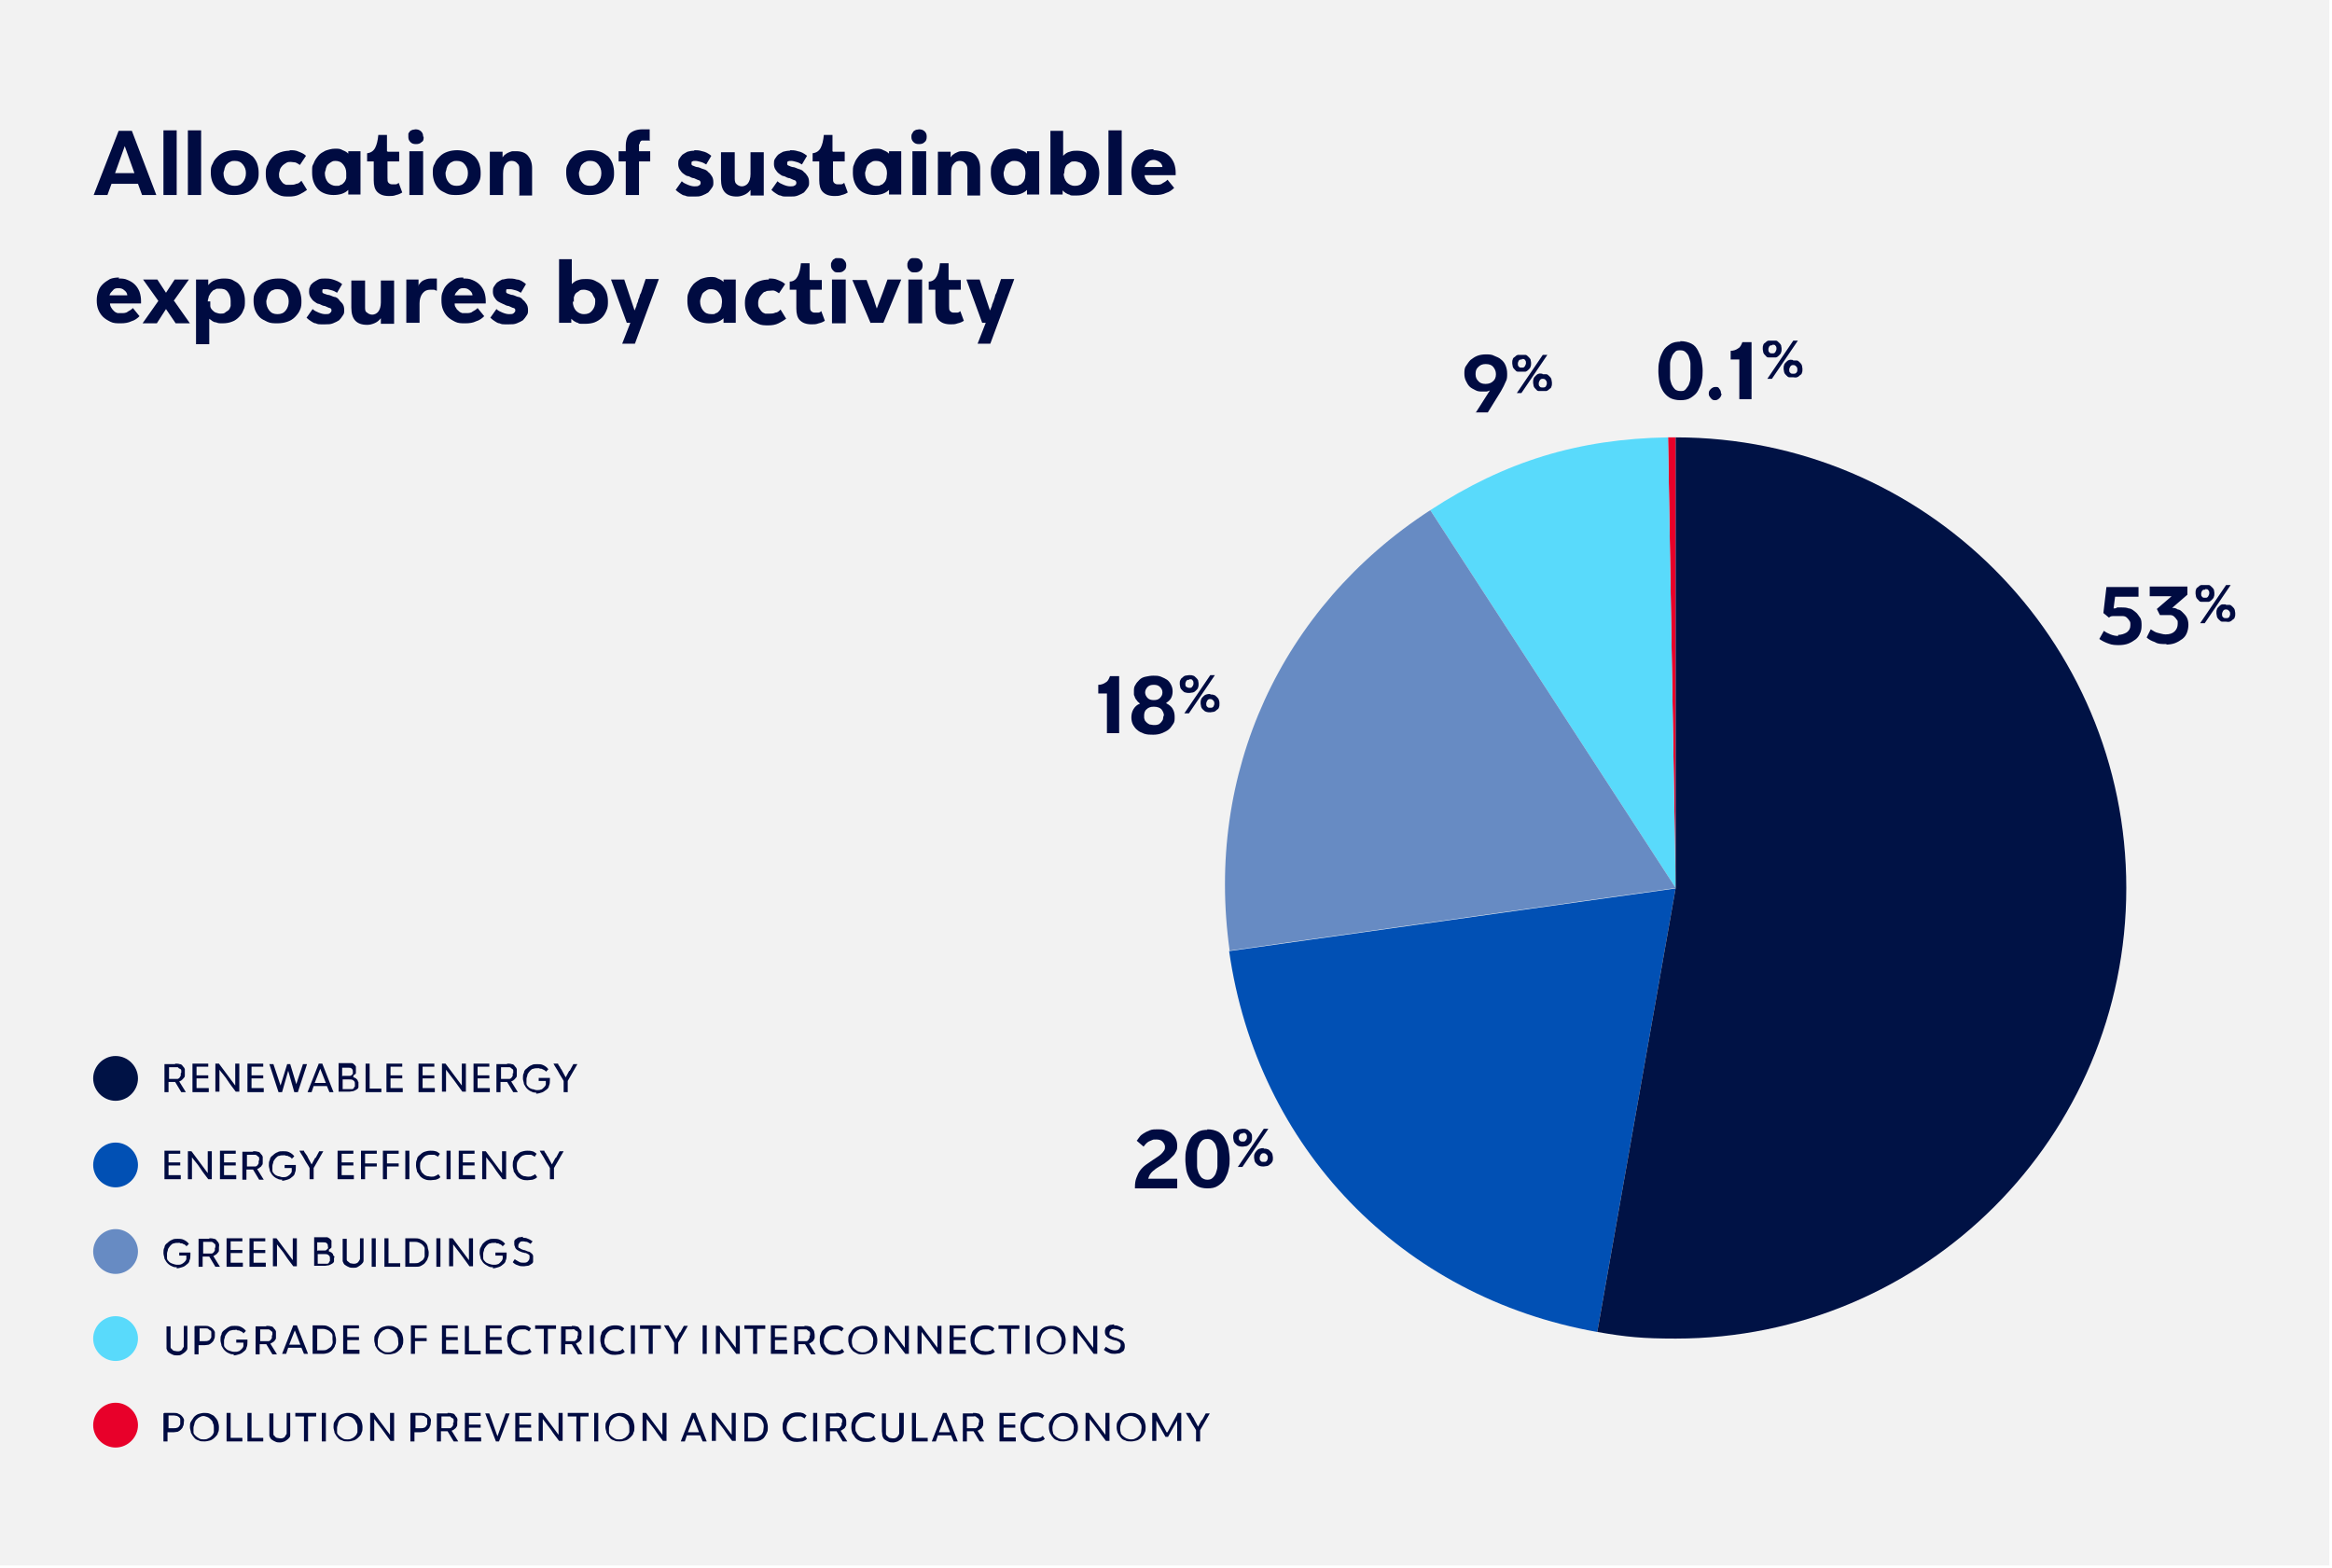 <?xml version="1.0" encoding="UTF-8"?>
<svg id="Layer_1" data-name="Layer 1" xmlns="http://www.w3.org/2000/svg" xmlns:xlink="http://www.w3.org/1999/xlink" version="1.1" viewBox="0 0 458 308">
  <defs>
    <style>
      .cls-1 {
        fill: #dedede;
      }

      .cls-1, .cls-2, .cls-3, .cls-4, .cls-5, .cls-6, .cls-7, .cls-8 {
        stroke-width: 0px;
      }

      .cls-9 {
        clip-path: url(#clippath);
      }

      .cls-2 {
        fill: none;
      }

      .cls-3 {
        fill: #0150b4;
      }

      .cls-4 {
        fill: #678bc3;
      }

      .cls-5 {
        fill: #e8002a;
      }

      .cls-6 {
        fill: #000b41;
      }

      .cls-10 {
        opacity: .4;
      }

      .cls-7 {
        fill: #001245;
      }

      .cls-8 {
        fill: #59dafb;
      }
    </style>
    <clipPath id="clippath">
      <rect class="cls-2" width="457.5" height="307.5"/>
    </clipPath>
  </defs>
  <g class="cls-9">
    <g>
      <g class="cls-10">
        <path class="cls-1" d="M457.5,0H0v307.5h457.5V0Z"/>
      </g>
      <path class="cls-6" d="M27.1,36.1h-5.2l-.8,2.2h-2.7l4.9-12.6h2.6l4.8,12.6h-2.8s-.8-2.2-.8-2.2ZM22.6,34h3.8l-1.9-5.3h0l-1.9,5.3Z"/>
      <path class="cls-6" d="M32.1,38.3v-12.7h2.6v12.7h-2.6Z"/>
      <path class="cls-6" d="M36.9,38.3v-12.7h2.6v12.7h-2.6Z"/>
      <path class="cls-6" d="M46.1,29.5c.7,0,1.4.1,2,.3.6.2,1.1.6,1.5.9.4.4.7.9.9,1.4.2.6.3,1.2.3,1.8s0,1.2-.3,1.8c-.2.5-.6,1-1,1.4s-.9.7-1.5.9-1.2.3-1.9.3-1.4,0-2-.3-1.1-.5-1.5-.9-.7-.9-.9-1.4c-.2-.6-.3-1.1-.3-1.8s0-1.2.4-1.8c.2-.6.6-1,1-1.4s.9-.7,1.5-.9c.6-.2,1.2-.3,2-.3h-.2ZM46.1,31.6c-.3,0-.6,0-.9.2-.3.1-.5.3-.7.5s-.3.5-.4.8c0,.3-.2.6-.2.9,0,.7.2,1.3.6,1.8.4.5.9.7,1.6.7s1.2-.2,1.6-.7c.4-.5.6-1.1.6-1.8s-.2-1.2-.6-1.7c-.4-.5-.9-.7-1.6-.7h0Z"/>
      <path class="cls-6" d="M56.9,29.5c.6,0,1.2,0,1.8.3.5.2,1,.4,1.4.8l-1.2,1.8c-.3-.2-.6-.4-.9-.5-.3,0-.6-.1-.9-.1s-.6,0-.9.2c-.3.2-.5.3-.7.5s-.4.5-.5.7c0,.3-.2.6-.2,1s0,.7.2,1,.3.5.5.7.4.3.7.4c.3,0,.6,0,.9,0s.7,0,1.1-.2c.4,0,.7-.3,1-.6l1.1,1.8c-.4.3-.9.6-1.5.9-.6.3-1.3.4-2,.4s-1.4,0-2-.3-1.1-.5-1.4-.9c-.4-.4-.7-.8-.9-1.4-.2-.5-.3-1.1-.3-1.8s0-1.3.4-1.9c.2-.6.6-1.1,1-1.5s.9-.7,1.5-.9,1.2-.3,1.8-.3h0v-.2Z"/>
      <path class="cls-6" d="M68.4,30.5v-.8h2.4v8.5h-2.4v-.9h0c-.7.7-1.7,1-2.9,1s-2.4-.4-3.1-1.2c-.7-.8-1.1-1.8-1.1-3.2s0-1.2.3-1.8c.2-.6.5-1,.9-1.5s.9-.7,1.4-1c.6-.2,1.2-.4,1.9-.4s1,0,1.5.3c.5.2.9.4,1.2.8h0v.2ZM66,31.6c-.3,0-.6,0-.9.2-.3.2-.5.3-.7.5s-.3.5-.4.8c0,.3-.2.6-.2.9,0,.7.2,1.3.6,1.8.4.4.9.7,1.6.7s.6,0,.9-.2c.3,0,.5-.3.7-.5s.3-.5.4-.8c0-.3,0-.6,0-1,0-.7-.2-1.2-.6-1.7s-.9-.7-1.6-.7h0Z"/>
      <path class="cls-6" d="M76.1,29.8h2.3v1.9h-2.3v3.2c0,.5,0,.8.2,1s.4.3.7.3h.6c.2,0,.4,0,.7-.3l.7,1.9c-.3.2-.7.4-1.2.5-.5.2-.9.2-1.4.2-1.1,0-1.8-.3-2.3-.8s-.7-1.3-.7-2.3v-3.7h-1.3v-1.6c.8-.1,1.3-.5,1.6-1.1.3-.6.5-1.4.6-2.5h1.7v3.2h.1Z"/>
      <path class="cls-6" d="M83.2,26.9c0,.4,0,.8-.4,1-.3.3-.6.4-1.1.4s-.8-.1-1.1-.4-.4-.6-.4-1,0-.4,0-.6.2-.3.3-.5c0-.1.3-.2.5-.3.2,0,.4-.1.6-.1.4,0,.8.1,1.1.4s.4.6.4,1h0ZM80.4,38.3v-8.6h2.7v8.6h-2.7Z"/>
      <path class="cls-6" d="M89.7,29.5c.7,0,1.4.1,2,.3.6.2,1.1.6,1.5.9.4.4.7.9.9,1.4.2.6.3,1.2.3,1.8s0,1.2-.3,1.8c-.2.5-.6,1-1,1.4s-.9.7-1.5.9-1.2.3-1.9.3-1.4,0-2-.3-1.1-.5-1.5-.9-.7-.9-.9-1.4c-.2-.6-.3-1.1-.3-1.8s0-1.2.4-1.8c.2-.6.6-1,1-1.4s.9-.7,1.5-.9c.6-.2,1.2-.3,2-.3h-.2ZM89.7,31.6c-.3,0-.6,0-.9.2-.3.1-.5.3-.7.5s-.3.5-.4.8c0,.3-.2.6-.2.9,0,.7.2,1.3.6,1.8s.9.7,1.6.7,1.2-.2,1.6-.7.6-1.1.6-1.8-.2-1.2-.6-1.7-.9-.7-1.6-.7h0Z"/>
      <path class="cls-6" d="M102,38.3v-5c0-.5,0-.9-.4-1.2-.2-.3-.6-.5-1.1-.5s-.9.2-1.2.6-.5,1-.5,1.9v4.2h-2.6v-8.5h2.5v1.1h0c.2-.3.4-.5.6-.6.2-.2.5-.3.7-.4.3-.1.5-.2.7-.2h.7c1,0,1.8.3,2.3.9s.8,1.4.8,2.4v5.4h-2.6,0Z"/>
      <path class="cls-6" d="M115.9,29.5c.7,0,1.4.1,2,.3.6.2,1.1.6,1.5.9.4.4.7.9.9,1.4.2.6.3,1.2.3,1.8s0,1.2-.3,1.8c-.2.5-.6,1-1,1.4s-.9.7-1.5.9-1.2.3-1.9.3-1.4,0-2-.3-1.1-.5-1.5-.9-.7-.9-.9-1.4c-.2-.6-.3-1.1-.3-1.8s0-1.2.4-1.8c.2-.6.6-1,1-1.4s.9-.7,1.5-.9c.6-.2,1.2-.3,2-.3h-.2ZM115.9,31.6c-.3,0-.6,0-.9.2-.3.1-.5.3-.7.5s-.3.5-.4.8c0,.3-.2.6-.2.9,0,.7.2,1.3.6,1.8s.9.7,1.6.7,1.2-.2,1.6-.7.6-1.1.6-1.8-.2-1.2-.6-1.7-.9-.7-1.6-.7h0Z"/>
      <path class="cls-6" d="M127.7,27.6h-1.6c-.2,0-.3.2-.4.3,0,.1,0,.3-.2.5v1.3h2.2v2h-2.2v6.6h-2.6v-6.6h-1.4v-2h1.4v-1c0-1.1.3-2,.8-2.5.6-.5,1.4-.8,2.5-.8s.4,0,.7,0h.7v2.1h0Z"/>
      <path class="cls-6" d="M136.4,29.5c.4,0,.9,0,1.5.2.6.1,1.2.4,1.8.9l-1,1.7c-.3-.2-.7-.4-1.1-.5-.4-.1-.7-.2-1-.2s-.5,0-.6.1c-.2,0-.2.2-.2.4s0,.3.2.4c.1,0,.4.2.8.3.5,0,.9.3,1.3.4s.8.3,1,.6c.3.2.5.5.7.8s.3.7.3,1.2,0,.7-.3,1.1-.4.6-.7.9c-.3.2-.7.4-1.2.6s-.9.2-1.5.2h-.9c-.3,0-.6,0-1-.2-.3,0-.6-.2-.9-.4-.3-.2-.6-.4-.9-.7l1.2-1.7c.3.3.7.5,1.2.7s.9.3,1.3.3.7,0,.9-.2c.2,0,.3-.3.3-.5s-.1-.4-.3-.5c-.2,0-.5-.2-1-.4-.3,0-.7-.2-1.1-.4-.4,0-.7-.3-1-.5s-.5-.5-.7-.8-.3-.7-.3-1.1,0-.7.2-1,.4-.6.6-.8c.3-.2.6-.4,1-.6.4-.1.8-.2,1.3-.2h0Z"/>
      <path class="cls-6" d="M144.3,29.8v5.3c0,.5.1.9.4,1.1.2.2.6.4,1,.4s.9-.2,1.2-.6c.3-.4.5-1,.5-1.8v-4.3h2.6v8.5h-2.6v-1.1h0c-.4.5-.8.8-1.3,1s-.9.3-1.4.3c-2.1,0-3.1-1.1-3.1-3.4v-5.3h2.7Z"/>
      <path class="cls-6" d="M155.2,29.5c.4,0,.9,0,1.5.2.6.1,1.2.4,1.8.9l-1,1.7c-.3-.2-.7-.4-1.1-.5-.4-.1-.7-.2-1-.2s-.5,0-.6.1c-.2,0-.2.2-.2.4s0,.3.2.4c.1,0,.4.2.8.3.5,0,.9.3,1.3.4s.8.3,1,.6c.3.2.5.5.7.8s.3.7.3,1.2,0,.7-.3,1.1-.4.6-.7.9c-.3.2-.7.4-1.2.6s-.9.2-1.5.2h-.9c-.3,0-.6,0-1-.2-.3,0-.6-.2-.9-.4-.3-.2-.6-.4-.9-.7l1.2-1.7c.3.3.7.5,1.2.7s.9.3,1.3.3.7,0,.9-.2c.2,0,.3-.3.3-.5s-.1-.4-.3-.5c-.2,0-.5-.2-1-.4-.3,0-.7-.2-1.1-.4-.4,0-.7-.3-1-.5s-.5-.5-.7-.8-.3-.7-.3-1.1,0-.7.2-1,.4-.6.6-.8c.3-.2.6-.4,1-.6.4-.1.8-.2,1.3-.2h0Z"/>
      <path class="cls-6" d="M163.6,29.8h2.3v1.9h-2.3v3.2c0,.5,0,.8.2,1s.4.3.7.3h.6c.2,0,.4,0,.7-.3l.7,1.9c-.3.2-.7.4-1.2.5-.5.2-.9.2-1.4.2-1.1,0-1.8-.3-2.3-.8s-.7-1.3-.7-2.3v-3.7h-1.3v-1.6c.8-.1,1.3-.5,1.6-1.1s.5-1.4.6-2.5h1.7v3.2h0Z"/>
      <path class="cls-6" d="M174.6,30.5v-.8h2.4v8.5h-2.4v-.9h0c-.7.7-1.7,1-2.9,1s-2.4-.4-3.1-1.2c-.7-.8-1.1-1.8-1.1-3.2s.1-1.2.3-1.8c.2-.6.5-1,.9-1.5s.9-.7,1.4-1c.6-.2,1.2-.4,1.9-.4s1,0,1.5.3c.5.2.9.4,1.2.8h0v.2ZM172.1,31.6c-.3,0-.6,0-.9.2-.3.2-.5.3-.7.5s-.3.5-.4.8c0,.3-.2.6-.2.9,0,.7.2,1.3.6,1.8.4.4.9.7,1.6.7s.6,0,.9-.2c.3,0,.5-.3.7-.5s.3-.5.4-.8c0-.3.1-.6.1-1,0-.7-.2-1.2-.6-1.7-.4-.5-.9-.7-1.6-.7h0Z"/>
      <path class="cls-6" d="M182,26.9c0,.4-.1.8-.4,1-.3.3-.6.4-1.1.4s-.8-.1-1.1-.4-.4-.6-.4-1,0-.4.1-.6.2-.3.3-.5c.1-.1.3-.2.5-.3.2,0,.4-.1.6-.1.4,0,.8.1,1.1.4s.4.6.4,1h0ZM179.2,38.3v-8.6h2.7v8.6h-2.7Z"/>
      <path class="cls-6" d="M190,38.3v-5c0-.5-.1-.9-.4-1.2-.2-.3-.6-.5-1.1-.5s-.9.2-1.2.6c-.4.4-.5,1-.5,1.9v4.2h-2.6v-8.5h2.5v1.1h0c.2-.3.4-.5.6-.6.2-.2.5-.3.7-.4s.5-.2.7-.2h.7c1,0,1.8.3,2.3.9s.8,1.4.8,2.4v5.4h-2.6.1Z"/>
      <path class="cls-6" d="M201.7,30.5v-.8h2.4v8.5h-2.4v-.9h0c-.7.7-1.7,1-2.9,1s-2.4-.4-3.1-1.2c-.7-.8-1.1-1.8-1.1-3.2s.1-1.2.3-1.8c.2-.6.5-1,.9-1.5s.9-.7,1.4-1c.6-.2,1.2-.4,1.9-.4s1,0,1.5.3c.5.2.9.4,1.2.8h0v.2ZM199.3,31.6c-.3,0-.6,0-.9.2-.3.2-.5.3-.7.5s-.3.5-.4.8c0,.3-.2.6-.2.9,0,.7.2,1.3.6,1.8.4.4.9.7,1.6.7s.6,0,.9-.2c.3,0,.5-.3.7-.5s.3-.5.4-.8c0-.3.1-.6.1-1,0-.7-.2-1.2-.6-1.7-.4-.5-.9-.7-1.6-.7h0Z"/>
      <path class="cls-6" d="M206.3,38.3v-12.6h2.5v4.9h0c.4-.4.8-.7,1.3-.8.5-.2,1-.2,1.4-.2.6,0,1.2.1,1.8.3.5.2,1,.5,1.4.9s.7.9.9,1.4c.2.6.3,1.2.3,1.8s-.1,1.2-.3,1.8c-.2.5-.5,1-.9,1.4s-.9.7-1.4.9-1.2.3-1.9.3h-.7c-.2,0-.5,0-.7-.2-.2,0-.5-.2-.7-.3s-.4-.3-.6-.5h0v.8h-2.4ZM208.9,34c0,.7.2,1.3.6,1.8.4.4.9.7,1.6.7s1.2-.2,1.6-.7c.4-.5.6-1,.6-1.7s0-.6-.2-.9c-.1-.3-.3-.6-.4-.8-.2-.2-.4-.4-.7-.5s-.6-.2-.9-.2-.7,0-.9.2-.5.3-.7.5-.3.5-.4.8c0,.3-.1.6-.1.9h-.1Z"/>
      <path class="cls-6" d="M217.7,38.3v-12.7h2.6v12.7h-2.6Z"/>
      <path class="cls-6" d="M226.5,29.5c.6,0,1.2.1,1.8.3s1,.5,1.4.9.7.9.9,1.4c.2.6.3,1.2.3,1.8v.5h-6.1c0,.3.1.6.3.9.1.2.3.4.5.6.2.2.4.3.7.4.3,0,.5,0,.8,0s.9,0,1.2-.3c.4-.2.7-.4,1-.7l1.3,1.6c-.4.4-.9.8-1.6,1-.6.3-1.3.4-2.1.4s-1.4,0-2-.3-1.1-.6-1.5-1-.7-.9-.9-1.4-.3-1.1-.3-1.8.1-1.2.3-1.8c.2-.6.5-1,.9-1.4s.9-.7,1.4-1c.5-.2,1.1-.3,1.8-.3h0ZM226.6,31.4c-.4,0-.8.1-1.1.4s-.6.6-.7,1h3.5c0-.4-.3-.8-.6-1s-.7-.4-1.1-.4h0Z"/>
      <path class="cls-6" d="M23.3,54.7c.6,0,1.2,0,1.8.3.5.2,1,.5,1.4.9s.7.9.9,1.4c.2.6.3,1.2.3,1.8v.5h-6.1c0,.3.1.6.3.9.1.2.3.4.5.6.2.2.4.3.7.4.3,0,.5,0,.8,0s.9,0,1.2-.3c.4-.2.7-.4,1-.7l1.3,1.6c-.4.4-.9.8-1.6,1-.6.3-1.3.4-2.1.4s-1.4,0-2-.3-1.1-.6-1.5-1-.7-.9-.9-1.4c-.2-.5-.3-1.1-.3-1.8s.1-1.2.3-1.8c.2-.6.5-1,.9-1.4s.9-.7,1.4-1c.5-.2,1.1-.3,1.8-.3h0ZM23.3,56.6c-.4,0-.8,0-1.1.4-.3.3-.6.6-.7,1h3.5c0-.4-.3-.8-.6-1-.3-.3-.7-.4-1.1-.4h0Z"/>
      <path class="cls-6" d="M34.2,59.1l3.1,4.4h-2.8l-1.9-2.8-1.8,2.8h-2.8l3.1-4.4-3-4.2h2.8l1.7,2.6,1.7-2.6h2.8l-3,4.2h.1Z"/>
      <path class="cls-6" d="M41.1,67.6h-2.6v-12.7h2.4v1.1h0c.4-.5.8-.8,1.4-1,.5-.2,1.1-.3,1.6-.3s1.3,0,1.8.3,1,.5,1.3.9c.4.4.6.9.8,1.4.2.6.3,1.1.3,1.8s0,1.3-.3,1.8c-.2.6-.5,1-.9,1.4s-.8.7-1.4.9c-.5.2-1.1.3-1.8.3s-.8,0-1.3-.2c-.5,0-.9-.4-1.3-.7h0v4.8h0v.2ZM41.3,59.2c0,.3,0,.6,0,.9,0,.3.2.6.4.8s.4.4.7.5.6.2.9.2.7,0,.9-.2.5-.3.7-.5.3-.5.4-.8c0-.3,0-.6,0-1,0-.7-.2-1.3-.6-1.8s-.9-.6-1.6-.6-.6,0-.9.2c-.3,0-.5.3-.7.5s-.3.5-.5.8c0,.3-.2.6-.2,1h.3Z"/>
      <path class="cls-6" d="M54.5,54.7c.7,0,1.4,0,2,.3s1.1.6,1.5.9c.4.4.7.9.9,1.4.2.6.3,1.2.3,1.8s0,1.2-.3,1.8c-.2.5-.6,1-1,1.4s-.9.7-1.5.9-1.2.3-1.9.3-1.4,0-2-.3-1.1-.5-1.5-.9-.7-.9-.9-1.4c-.2-.6-.3-1.2-.3-1.8s0-1.2.4-1.8c.2-.6.6-1,1-1.4s.9-.7,1.5-.9,1.2-.3,2-.3h-.2ZM54.5,56.8c-.3,0-.6,0-.9.2-.3,0-.5.3-.7.5s-.3.5-.4.8c0,.3-.2.6-.2.9,0,.7.2,1.3.6,1.8.4.5.9.7,1.6.7s1.2-.2,1.6-.7c.4-.5.6-1.1.6-1.8s-.2-1.2-.6-1.7c-.4-.5-.9-.7-1.6-.7h0Z"/>
      <path class="cls-6" d="M63.9,54.7c.4,0,.9,0,1.5.2s1.2.4,1.8.9l-1,1.7c-.3-.2-.7-.4-1.1-.5s-.7-.2-1-.2-.5,0-.6,0c-.2,0-.2.2-.2.4s0,.3.2.4c0,0,.4.2.8.3.5,0,.9.3,1.3.4.4,0,.8.3,1,.6s.5.5.7.8.3.7.3,1.2,0,.7-.3,1.1c-.2.3-.4.6-.7.9-.3.2-.7.4-1.2.6s-.9.2-1.5.2h-.9c-.3,0-.6,0-1-.2-.3,0-.6-.2-.9-.4-.3-.2-.6-.4-.9-.7l1.2-1.7c.3.3.7.5,1.2.7s.9.3,1.3.3.7,0,.9-.2.3-.3.3-.5,0-.4-.3-.5c-.2,0-.5-.2-1-.4-.3,0-.7-.2-1.1-.4-.4,0-.7-.3-1-.5s-.5-.5-.7-.8-.3-.7-.3-1.1,0-.7.2-1c0-.3.4-.6.6-.8.3-.2.6-.4,1-.6s.8-.2,1.3-.2h0Z"/>
      <path class="cls-6" d="M71.7,55v5.3c0,.5,0,.9.4,1.1.2.2.6.4,1,.4s.9-.2,1.2-.6c.3-.4.5-1,.5-1.8v-4.3h2.6v8.5h-2.6v-1.1h0c-.4.5-.8.8-1.3,1s-.9.3-1.4.3c-2.1,0-3.1-1.1-3.1-3.4v-5.3h2.7Z"/>
      <path class="cls-6" d="M82.1,56.2c.3-.5.6-.9,1-1.1.4-.2.9-.4,1.5-.4h.6c.2,0,.4,0,.6,0v2.4c-.2,0-.4-.2-.6-.2h-.7c-.6,0-1.1.2-1.5.7s-.6,1.2-.6,2v3.8h-2.6v-8.5h2.4v1.2h-.1Z"/>
      <path class="cls-6" d="M91,54.7c.6,0,1.2,0,1.8.3.5.2,1,.5,1.4.9s.7.9.9,1.4c.2.6.3,1.2.3,1.8v.5h-6.1c0,.3,0,.6.3.9,0,.2.3.4.5.6.2.2.4.3.7.4.3,0,.5,0,.8,0s.9,0,1.2-.3c.4-.2.7-.4,1-.7l1.3,1.6c-.4.4-.9.8-1.6,1-.6.3-1.3.4-2.1.4s-1.4,0-2-.3-1.1-.6-1.5-1-.7-.9-.9-1.4c-.2-.5-.3-1.1-.3-1.8s0-1.2.3-1.8c.2-.6.5-1,.9-1.4s.9-.7,1.4-1,1.1-.3,1.8-.3h-.1ZM91.1,56.6c-.4,0-.8,0-1.1.4-.3.3-.6.6-.7,1h3.5c0-.4-.3-.8-.6-1-.3-.3-.7-.4-1.1-.4h0Z"/>
      <path class="cls-6" d="M100,54.7c.4,0,.9,0,1.5.2.6,0,1.2.4,1.8.9l-1,1.7c-.3-.2-.7-.4-1.1-.5s-.7-.2-1-.2-.5,0-.6,0c-.2,0-.2.2-.2.4s0,.3.2.4c0,0,.4.2.8.3.5,0,.9.3,1.3.4.4,0,.8.3,1,.6.3.2.5.5.7.8s.3.7.3,1.2,0,.7-.3,1.1c-.2.3-.4.6-.7.9-.3.2-.7.4-1.2.6s-.9.2-1.5.2h-.9c-.3,0-.6,0-1-.2-.3,0-.6-.2-.9-.4s-.6-.4-.9-.7l1.2-1.7c.3.3.7.5,1.2.7s.9.3,1.3.3.7,0,.9-.2.3-.3.3-.5,0-.4-.3-.5c-.2,0-.5-.2-1-.4-.3,0-.7-.2-1.1-.4s-.7-.3-1-.5-.5-.5-.7-.8-.3-.7-.3-1.1,0-.7.2-1,.4-.6.6-.8c.3-.2.6-.4,1-.6.4,0,.8-.2,1.3-.2h0Z"/>
      <path class="cls-6" d="M109.8,63.5v-12.6h2.5v4.9h0c.4-.4.8-.7,1.3-.8.5-.2,1-.2,1.4-.2.6,0,1.2,0,1.8.3s1,.5,1.4.9.7.9.9,1.4c.2.5.3,1.2.3,1.8s0,1.2-.3,1.8c-.2.5-.5,1-.9,1.4s-.9.7-1.4.9-1.2.3-1.9.3-.5,0-.7,0c-.3,0-.5,0-.7-.2-.2,0-.5-.2-.7-.3s-.4-.3-.6-.5h0v.8h-2.4ZM112.5,59.2c0,.7.2,1.3.6,1.8.4.4.9.7,1.6.7s1.2-.2,1.6-.7.6-1,.6-1.7,0-.6-.2-.9-.3-.6-.4-.8c-.2-.2-.4-.4-.7-.5s-.6-.2-.9-.2-.7,0-.9.2-.5.3-.7.5-.3.5-.4.8c0,.3,0,.6,0,.9h0Z"/>
      <path class="cls-6" d="M124.7,60.9c0-.2.2-.5.3-.8,0-.3.2-.6.3-.9,0-.3.2-.6.3-.9,0-.3.2-.6.3-.8l.9-2.7h2.6l-4.7,12.7h-2.5l1.6-4.1h-.7l-3.1-8.5h2.6l2,6h0Z"/>
      <path class="cls-6" d="M142.1,55.7v-.8h2.4v8.5h-2.4v-.9h0c-.7.7-1.7,1-2.9,1s-2.4-.4-3.1-1.2c-.7-.8-1.1-1.8-1.1-3.2s.1-1.2.3-1.8.5-1,.9-1.5c.4-.4.9-.7,1.4-1,.6-.2,1.2-.4,1.9-.4s1,0,1.5.3c.5.2.9.4,1.2.8h0v.2ZM139.7,56.8c-.3,0-.6,0-.9.2s-.5.3-.7.5-.3.5-.4.8c-.1.3-.2.6-.2.9,0,.7.2,1.3.6,1.8s.9.7,1.6.7.6,0,.9-.2c.3,0,.5-.3.7-.5s.3-.5.4-.8c0-.3.1-.6.1-1,0-.7-.2-1.2-.6-1.7-.4-.5-.9-.7-1.6-.7h0Z"/>
      <path class="cls-6" d="M151,54.7c.6,0,1.2,0,1.8.3.5.2,1,.4,1.4.8l-1.2,1.8c-.3-.2-.6-.4-.9-.5s-.6,0-.9,0-.6,0-.9.2c-.3,0-.5.3-.7.5s-.4.5-.5.7c-.1.3-.2.6-.2,1s0,.7.2,1,.3.5.5.7.4.3.7.4c.3,0,.6,0,.9,0s.7,0,1.1-.2c.4,0,.7-.3,1-.6l1.1,1.8c-.4.3-.9.6-1.5.9-.6.3-1.3.4-2,.4s-1.4,0-2-.3-1.1-.5-1.4-.9c-.4-.4-.7-.8-.9-1.4-.2-.5-.3-1.1-.3-1.8s.1-1.3.4-1.9c.2-.6.6-1.1,1-1.5s.9-.7,1.5-.9,1.2-.3,1.8-.3h0v-.2Z"/>
      <path class="cls-6" d="M159.1,55h2.3v1.9h-2.3v3.2c0,.5,0,.8.2,1s.4.3.7.3h.6c.2,0,.4,0,.7-.3l.7,1.9c-.3.2-.7.4-1.2.5-.5.2-.9.2-1.4.2-1.1,0-1.8-.3-2.3-.8s-.7-1.3-.7-2.3v-3.7h-1.3v-1.6c.8,0,1.3-.5,1.6-1.1s.5-1.4.6-2.5h1.7v3.2h0Z"/>
      <path class="cls-6" d="M166.2,52.1c0,.4-.1.8-.4,1-.3.3-.6.4-1.1.4s-.8,0-1.1-.4c-.3-.3-.4-.6-.4-1s0-.4.1-.6.2-.3.3-.5c.1,0,.3-.2.5-.3.2,0,.4,0,.6,0,.4,0,.8,0,1.1.4.3.3.4.6.4,1h0ZM163.4,63.5v-8.6h2.7v8.6h-2.7Z"/>
      <path class="cls-6" d="M171,63.5l-3.6-8.5h2.8l1.2,3.2c.2.4.3.8.4,1.2.1.4.3.8.4,1.2h0c.2-.5.4-1.1.6-1.6s.4-1.1.6-1.6l.9-2.5h2.7l-3.5,8.5h-2.5Z"/>
      <path class="cls-6" d="M181.2,52.1c0,.4-.1.8-.4,1-.3.3-.6.4-1.1.4s-.8,0-1.1-.4c-.3-.3-.4-.6-.4-1s0-.4.1-.6c0-.2.2-.3.3-.5s.3-.2.5-.3c.2,0,.4,0,.6,0,.4,0,.8,0,1.1.4.3.3.4.6.4,1h0ZM178.4,63.5v-8.6h2.7v8.6h-2.7Z"/>
      <path class="cls-6" d="M186.4,55h2.3v1.9h-2.3v3.2c0,.5,0,.8.2,1s.4.3.7.3h.6c.2,0,.4,0,.7-.3l.7,1.9c-.3.2-.7.4-1.2.5-.5.2-.9.2-1.4.2-1.1,0-1.8-.3-2.3-.8s-.7-1.3-.7-2.3v-3.7h-1.3v-1.6c.8,0,1.3-.5,1.6-1.1s.5-1.4.6-2.5h1.7v3.2h0Z"/>
      <path class="cls-6" d="M194.5,60.9c0-.2.2-.5.3-.8,0-.3.2-.6.3-.9.1-.3.2-.6.3-.9,0-.3.2-.6.3-.8l.9-2.7h2.6l-4.7,12.7h-2.5l1.6-4.1h-.7l-3.1-8.5h2.6l2,6h0Z"/>
      <path class="cls-6" d="M415.9,124.7c.7,0,1.3-.2,1.8-.5.5-.4.7-.8.7-1.4s0-.6-.2-.9c-.1-.2-.3-.4-.5-.6s-.5-.3-.8-.3h-1.8c-.3,0-.6,0-.9.3l-1.1-.9.6-5.1h6.3v1.9h-4.6l-.3,2.3c.2,0,.5,0,.7-.2h.8c.5,0,1,0,1.5.2.5,0,.9.4,1.3.7.4.3.6.7.9,1.1s.3,1,.3,1.6-.1,1.1-.3,1.5c-.2.5-.5.9-.9,1.2-.4.3-.9.6-1.4.8s-1.2.3-1.8.3-1.4,0-2.1-.3c-.6-.2-1.2-.5-1.8-.9l.9-1.6c.4.3.8.5,1.3.7s1,.3,1.5.3h0v-.2Z"/>
      <path class="cls-6" d="M425.5,126.5c-.9,0-1.7,0-2.3-.4-.6-.2-1.2-.5-1.6-.9l.8-1.6c.5.3.9.6,1.4.7s1,.3,1.5.3c.8,0,1.4-.2,1.8-.6s.6-.9.6-1.5,0-.6-.2-.8c-.1-.2-.3-.4-.5-.6s-.5-.3-.8-.3h-2l-.6-1.2,2.9-2.5h-4.3v-1.9h7.4v1.6l-3,2.6h0c.4,0,.7,0,1.1.3.4,0,.7.3,1,.6s.6.6.8,1c.2.4.3.9.3,1.4s-.1,1.1-.3,1.6c-.2.5-.5.9-.9,1.2-.4.3-.9.6-1.4.8s-1.2.3-1.8.3h.1Z"/>
      <path class="cls-6" d="M433.1,114.9c.3,0,.5,0,.7,0,.2,0,.4.2.6.4.2.2.3.3.4.5,0,.2.1.4.1.7s0,.5-.1.7c0,.2-.2.4-.4.6s-.3.3-.6.4c-.2,0-.5,0-.7,0s-.5,0-.8,0-.4-.2-.6-.4c-.2-.2-.3-.3-.4-.6,0-.2-.1-.4-.1-.7s0-.5.1-.7c0-.2.2-.4.4-.5.2-.2.3-.3.6-.4.2,0,.5,0,.7,0h0ZM433,122.4h-.9l5.1-7.5h.9l-5.1,7.5ZM433.1,115.8c-.2,0-.4,0-.6.2-.1.2-.2.4-.2.6s0,.5.2.6c.1.2.3.2.6.2s.4,0,.6-.3c.1-.2.2-.4.2-.6s0-.4-.2-.6c-.1-.2-.3-.2-.6-.2h0ZM437.2,118.8c.3,0,.5,0,.7,0s.4.2.6.4c.2.2.3.3.4.6,0,.2.1.4.1.7s0,.5-.1.7c0,.2-.2.4-.4.5-.2.2-.3.3-.6.4s-.5,0-.7,0-.5,0-.8,0c-.2,0-.4-.2-.6-.4-.2-.2-.3-.3-.4-.6,0-.2-.1-.4-.1-.7s0-.5.1-.7c0-.2.2-.4.4-.6.2-.2.3-.3.6-.4.2,0,.5,0,.7,0h0ZM437.2,119.7c-.2,0-.4,0-.6.3-.1.2-.2.4-.2.6s0,.5.2.6c.1.2.3.2.6.2s.4,0,.6-.2c.1-.2.2-.4.2-.6s0-.4-.2-.6-.3-.3-.6-.3Z"/>
      <path class="cls-6" d="M217.4,136.2h-1.7v-1.7c.6,0,1.1-.2,1.5-.5.4-.2.6-.7.8-1.2h1.8v11.2h-2.4v-7.8h0Z"/>
      <path class="cls-6" d="M229,138.1c.6.3,1.1.7,1.3,1.1.3.5.4,1,.4,1.6s0,1-.3,1.4-.5.8-.9,1.1-.8.5-1.3.7-1.1.3-1.7.3-1.2,0-1.8-.2c-.5-.2-1-.4-1.3-.7-.4-.3-.6-.6-.9-1.1-.2-.4-.3-.9-.3-1.4s.1-1.1.4-1.6c.3-.5.7-.9,1.3-1.1h0c-.2-.2-.5-.4-.6-.6-.2-.2-.3-.4-.4-.6,0-.2-.2-.4-.2-.6v-.6c0-.5,0-.9.3-1.3.2-.4.5-.7.8-1s.7-.5,1.2-.6,1-.2,1.5-.2,1,0,1.5.2.9.4,1.2.6.6.6.8,1,.3.8.3,1.3-.1.9-.3,1.3-.6.7-1,1h0ZM228.6,140.6c0-.5-.2-.9-.5-1.3-.3-.3-.8-.5-1.5-.5s-1.1.2-1.4.5c-.4.3-.5.8-.5,1.3s0,.5.1.7c0,.2.2.4.4.6s.4.3.6.4c.3,0,.5.1.8.1s.6,0,.8-.1c.2,0,.4-.2.6-.4.2-.2.3-.4.4-.6,0-.2.1-.5.1-.7h0ZM228.3,136c0-.5-.2-.8-.5-1.1s-.7-.4-1.2-.4-.9.1-1.2.4c-.3.3-.5.7-.5,1.1s.2.8.5,1.1.7.4,1.2.4.9-.1,1.2-.4c.3-.3.5-.6.5-1.1h0Z"/>
      <path class="cls-6" d="M233.6,132.6c.3,0,.5,0,.7.1.2,0,.4.2.6.4.2.2.3.3.4.5,0,.2.1.4.1.7s0,.5-.1.7c0,.2-.2.4-.4.6-.2.2-.3.3-.6.4-.2,0-.5.1-.7.1s-.5,0-.8-.1c-.2,0-.4-.2-.6-.4-.2-.2-.3-.3-.4-.6,0-.2-.1-.4-.1-.7s0-.5.1-.7.2-.4.4-.5c.2-.2.3-.3.6-.4.2,0,.5-.1.7-.1h.1ZM233.5,140.1h-.9l5.1-7.5h.9l-5.1,7.5ZM233.6,133.5c-.2,0-.4,0-.6.2-.1.2-.2.4-.2.6s0,.5.2.6.3.2.6.2.4,0,.6-.3.2-.4.2-.6,0-.4-.2-.6c-.1-.2-.3-.2-.6-.2h0ZM237.7,136.4c.3,0,.5,0,.7.1.2,0,.4.2.6.4.2.2.3.3.4.6s.1.4.1.7,0,.5-.1.7c0,.2-.2.4-.4.5-.2.2-.3.3-.6.4-.2,0-.5.1-.7.1s-.5,0-.8-.1-.4-.2-.6-.4c-.2-.2-.3-.3-.4-.6,0-.2-.1-.4-.1-.7s0-.5.1-.7c0-.2.2-.4.4-.6.2-.2.3-.3.6-.4s.5-.1.7-.1h.1ZM237.7,137.3c-.2,0-.4,0-.6.3-.1.2-.2.4-.2.6s0,.5.2.6c.1.2.3.2.6.2s.4,0,.6-.2c.1-.2.2-.4.2-.6s0-.4-.2-.6-.3-.3-.6-.3Z"/>
      <path class="cls-6" d="M223.3,224c.1-.2.3-.4.5-.7s.5-.5.8-.7.7-.4,1.2-.6c.5-.2,1-.2,1.6-.2s1,0,1.5.2.9.3,1.2.6.6.6.8,1,.3.9.3,1.4,0,.7-.2,1.1-.3.6-.6.9-.5.5-.8.8c-.3.2-.6.5-.9.7-.3.2-.7.4-1,.6-.3.2-.7.4-1,.7-.3.2-.6.5-.8.8s-.3.6-.4.9h5.7v1.9h-8.3v-.3c0-.7.1-1.3.3-1.8s.4-1,.7-1.4.7-.8,1.1-1.1c.4-.3.9-.6,1.3-.9.3-.2.6-.4.9-.6.3-.2.6-.4.8-.6.2-.2.4-.4.6-.7s.2-.5.2-.8-.2-.7-.5-1-.7-.4-1.2-.4-.6,0-.8.1-.5.2-.7.3-.4.3-.6.5c-.2.2-.3.4-.4.5l-1.4-1.2h0Z"/>
      <path class="cls-6" d="M237.1,221.8c.9,0,1.6.2,2.2.5.6.4,1,.8,1.3,1.4.3.6.6,1.2.7,1.9.1.7.2,1.4.2,2s0,1.3-.2,2c-.1.7-.4,1.3-.7,1.9-.3.6-.8,1-1.4,1.4-.6.4-1.3.5-2.1.5s-1.6-.2-2.1-.5-1-.8-1.3-1.3-.6-1.2-.7-1.8c-.1-.7-.2-1.4-.2-2.1s0-1.3.2-2c.1-.7.4-1.3.7-1.9.3-.6.8-1,1.4-1.4.6-.4,1.3-.5,2.2-.5h-.2ZM237.1,223.7c-.5,0-.8.1-1.1.4-.3.3-.5.6-.6,1-.2.4-.3.8-.3,1.3v2.7c0,.5.2.9.3,1.3.2.4.4.7.6.9.3.2.6.4,1.1.4s.8-.1,1.1-.4c.3-.3.5-.6.6-.9.1-.4.3-.8.3-1.3v-2.8c0-.5-.2-.9-.3-1.3-.1-.4-.4-.7-.6-.9-.3-.3-.6-.4-1.1-.4h0Z"/>
      <path class="cls-6" d="M244.1,221.7c.3,0,.5,0,.7.1.2,0,.4.2.6.4.2.2.3.3.4.5s.1.4.1.7,0,.5-.1.7c0,.2-.2.4-.4.6-.2.2-.3.3-.6.4-.2,0-.5.1-.7.1s-.5,0-.8-.1-.4-.2-.6-.4c-.2-.2-.3-.3-.4-.6,0-.2-.1-.4-.1-.7s0-.5.1-.7c0-.2.2-.4.4-.5.2-.2.3-.3.6-.4.2,0,.5-.1.7-.1h.1ZM244,229.2h-.9l5.1-7.5h.9l-5.1,7.5ZM244.1,222.6c-.2,0-.4,0-.6.2-.1.2-.2.4-.2.6s0,.5.2.6c.1.2.3.2.6.2s.4,0,.6-.3.2-.4.2-.6,0-.4-.2-.6c-.1-.2-.3-.2-.6-.2h0ZM248.2,225.6c.3,0,.5,0,.7.1.2,0,.4.2.6.4s.3.3.4.6c0,.2.1.4.1.7s0,.5-.1.7-.2.4-.4.5c-.2.2-.3.3-.6.4-.2,0-.5.1-.7.1s-.5,0-.8-.1-.4-.2-.6-.4-.3-.3-.4-.6c0-.2-.1-.4-.1-.7s0-.5.1-.7.2-.4.4-.6c.2-.2.3-.3.6-.4s.5-.1.7-.1h.1ZM248.2,226.5c-.2,0-.4,0-.6.3-.1.2-.2.4-.2.6s0,.5.2.6c.1.2.3.2.6.2s.4,0,.6-.2c.1-.2.2-.4.2-.6s0-.4-.2-.6-.3-.3-.6-.3Z"/>
      <path class="cls-6" d="M289.8,81.1l2.8-4.4h0c-.2,0-.4.2-.7.2h-.7c-.5,0-1,0-1.5-.3-.4-.2-.8-.4-1.1-.7-.3-.3-.5-.7-.7-1.1s-.3-.9-.3-1.4,0-1.1.3-1.5.5-.8.9-1.2c.4-.3.8-.6,1.3-.8.5-.2,1.1-.3,1.7-.3s1.2,0,1.7.3c.5.2,1,.4,1.3.7.4.3.7.7.9,1.2.2.5.3,1,.3,1.6s0,1.1-.3,1.6c-.2.5-.5,1.1-.9,1.8l-2.6,4.2h-2.5.1ZM291.8,75.4c.6,0,1.1-.2,1.4-.5.4-.3.6-.8.6-1.4s-.2-1-.5-1.4-.8-.6-1.5-.6-1.1.2-1.5.6-.5.8-.5,1.4.2,1,.5,1.3c.3.4.8.6,1.4.6h.1Z"/>
      <path class="cls-6" d="M298.9,69.7c.3,0,.5,0,.7,0,.2,0,.4.2.6.4s.3.3.4.5c0,.2.1.4.1.7s0,.5-.1.7c0,.2-.2.4-.4.6s-.3.3-.6.4c-.2,0-.5,0-.7,0s-.5,0-.8,0-.4-.2-.6-.4-.3-.3-.4-.6c0-.2-.1-.4-.1-.7s0-.5.1-.7c0-.2.2-.4.4-.5.2-.2.3-.3.6-.4.2,0,.5,0,.7,0h0ZM298.8,77.2h-.9l5.1-7.5h.9l-5.1,7.5ZM298.9,70.6c-.2,0-.4,0-.6.2-.1.2-.2.4-.2.6s0,.5.2.6c.1.2.3.2.6.2s.4,0,.6-.3c.1-.2.2-.4.2-.6s0-.4-.2-.6c-.1-.2-.3-.2-.6-.2h0ZM303,73.5c.3,0,.5,0,.7,0,.2,0,.4.2.6.4.2.2.3.3.4.6,0,.2.1.4.1.7s0,.5-.1.7c0,.2-.2.4-.4.5-.2.2-.3.3-.6.4-.2,0-.5,0-.7,0s-.5,0-.8,0-.4-.2-.6-.4c-.2-.2-.3-.3-.4-.6,0-.2-.1-.4-.1-.7s0-.5.1-.7c0-.2.2-.4.4-.6s.3-.3.6-.4.5,0,.7,0h0ZM303,74.4c-.2,0-.4,0-.6.3-.1.2-.2.4-.2.6s0,.5.2.6c.1.2.3.2.6.2s.4,0,.6-.2c.1-.2.2-.4.2-.6s0-.4-.2-.6c-.1-.2-.3-.3-.6-.3Z"/>
      <path class="cls-6" d="M330,67c.9,0,1.6.2,2.2.5s1,.8,1.3,1.4.6,1.2.7,1.9c.1.7.2,1.4.2,2s0,1.3-.2,2c-.1.7-.4,1.3-.7,1.9-.3.6-.8,1-1.4,1.4s-1.3.5-2.1.5-1.6-.2-2.1-.5-1-.8-1.3-1.3-.6-1.2-.7-1.8c-.1-.7-.2-1.4-.2-2.1s0-1.3.2-2c.1-.7.4-1.3.7-1.9.3-.6.8-1,1.4-1.4s1.3-.5,2.2-.5h-.2ZM330,68.8c-.5,0-.8,0-1.1.4-.3.3-.5.6-.6,1-.2.4-.3.8-.3,1.3v2.7c0,.5.2.9.3,1.3.2.4.4.7.6.9s.6.4,1.1.4.8,0,1.1-.4.5-.6.6-.9.3-.8.3-1.3v-2.8c0-.5-.2-.9-.3-1.3-.1-.4-.4-.7-.6-.9-.3-.3-.6-.4-1.1-.4h0Z"/>
      <path class="cls-6" d="M338.1,77.3c0,.3-.1.6-.4.9-.2.2-.5.4-.8.4s-.6,0-.9-.4-.4-.5-.4-.9.1-.6.4-.9c.2-.2.5-.4.9-.4s.6,0,.8.4c.2.2.3.5.3.9h.1Z"/>
      <path class="cls-6" d="M341.6,70.6h-1.7v-1.7c.6,0,1.1-.2,1.5-.5.4-.2.6-.7.8-1.2h1.8v11.2h-2.4v-7.8h0Z"/>
      <path class="cls-6" d="M348.1,66.9c.3,0,.5,0,.7,0,.2,0,.4.2.6.4s.3.3.4.5c0,.2.1.4.1.7s0,.5-.1.7c0,.2-.2.4-.4.6-.2.2-.3.3-.6.4-.2,0-.5,0-.7,0s-.5,0-.8,0-.4-.2-.6-.4-.3-.3-.4-.6c0-.2-.1-.4-.1-.7s0-.5.1-.7c0-.2.2-.4.4-.5.2-.2.3-.3.6-.4.2,0,.5,0,.7,0h0ZM348,74.4h-.9l5.1-7.5h.9l-5.1,7.5ZM348.1,67.8c-.2,0-.4,0-.6.2-.1.2-.2.4-.2.6s0,.5.2.6c.1.2.3.2.6.2s.4,0,.6-.3c.1-.2.2-.4.2-.6s0-.4-.2-.6c-.1-.2-.3-.2-.6-.2h0ZM352.2,70.8c.3,0,.5,0,.7,0s.4.2.6.4c.2.2.3.3.4.6,0,.2.1.4.1.7s0,.5-.1.7c0,.2-.2.4-.4.5-.2.2-.3.3-.6.4s-.5,0-.7,0-.5,0-.8,0c-.2,0-.4-.2-.6-.4s-.3-.3-.4-.6c0-.2-.1-.4-.1-.7s0-.5.1-.7c0-.2.2-.4.4-.6.2-.2.3-.3.6-.4s.5,0,.7,0h0ZM352.2,71.7c-.2,0-.4,0-.6.3-.1.2-.2.4-.2.6s0,.5.2.6c.1.2.3.2.6.2s.4,0,.6-.2.2-.4.2-.6,0-.4-.2-.6-.3-.3-.6-.3Z"/>
      <path class="cls-6" d="M34.4,208.9c.3,0,.6,0,.9.1.3,0,.5.2.6.4.2.2.3.3.4.6,0,.2,0,.4,0,.7v.5c0,.2,0,.3-.2.5s-.2.3-.4.4c0,.1-.3.2-.5.3l1.3,2.1h-.9l-1.2-2h-1.3v2h-.8v-5.5h2.1,0ZM35.6,210.7v-.4c0-.1,0-.3-.3-.4s-.2-.2-.4-.3h-1.7v2.3h1.7c0,0,.3-.1.4-.3,0-.1.2-.2.2-.4v-.4h0Z"/>
      <path class="cls-6" d="M41,214.5h-3.2v-5.6h3.1v.6h-2.3v1.7h2.3v.6h-2.3v1.9h2.4v.7h0Z"/>
      <path class="cls-6" d="M43,208.9l3.2,4.3v-4.3h.8v5.5h-.7c-.5-.7-1.1-1.4-1.6-2.2s-1.1-1.4-1.6-2.1v4.3h-.8v-5.5h.8-.1Z"/>
      <path class="cls-6" d="M51.8,214.5h-3.2v-5.6h3.1v.6h-2.3v1.7h2.3v.6h-2.3v1.9h2.4v.7h0Z"/>
      <path class="cls-6" d="M58.1,213.2l1.4-4.2h.8l-1.8,5.5h-.7l-1.2-4.2h0l-1.2,4.2h-.7l-1.8-5.5h.8l1.4,4.2h0l1.3-4.2h.6l1.3,4.3h-.2Z"/>
      <path class="cls-6" d="M64.2,213.3h-2.6l-.4,1.2h-.8l2.2-5.6h.7l2.2,5.6h-.8l-.5-1.2h0ZM61.8,212.7h2.2l-1.1-2.8h0s-1.1,2.8-1.1,2.8Z"/>
      <path class="cls-6" d="M69.4,211.6c.2,0,.3.1.5.2,0,0,.2.2.3.3s0,.3.2.4v.4c0,.2,0,.4,0,.6s-.2.4-.4.5c-.2.1-.3.2-.6.3-.2,0-.5.1-.7.1h-2.2v-5.6h2.6c.2,0,.4.2.5.3s.3.3.3.4c0,.2,0,.4,0,.6v.3c0,.1,0,.2,0,.3,0,.1,0,.2-.2.3,0,0-.2.2-.3.2h0v.4ZM67.3,211.3h1.4c0,0,.2,0,.3-.1l.3-.3v-.4c0-.2,0-.4-.2-.6-.2-.2-.4-.2-.7-.2h-1.2v1.7h0ZM69.7,212.9c0-.3,0-.5-.3-.7-.2-.2-.5-.2-.9-.2h-1.2v1.9h1.9c0,0,.3-.1.3-.2,0,0,0-.2.2-.3v-.3h0v-.2Z"/>
      <path class="cls-6" d="M72.6,208.9v4.9h2.3v.7h-3.1v-5.6h.8,0Z"/>
      <path class="cls-6" d="M79.1,214.5h-3.2v-5.6h3.1v.6h-2.3v1.7h2.3v.6h-2.3v1.9h2.4v.7h0Z"/>
      <path class="cls-6" d="M85.4,214.5h-3.2v-5.6h3.1v.6h-2.3v1.7h2.3v.6h-2.3v1.9h2.4v.7h0Z"/>
      <path class="cls-6" d="M87.5,208.9l3.2,4.3v-4.3h.8v5.5h-.7l-1.6-2.2c-.5-.7-1.1-1.4-1.6-2.1v4.3h-.8v-5.5h.8-.1Z"/>
      <path class="cls-6" d="M96.2,214.5h-3.2v-5.6h3.1v.6h-2.3v1.7h2.3v.6h-2.3v1.9h2.4v.7h0Z"/>
      <path class="cls-6" d="M99.6,208.9c.3,0,.6,0,.9.1.3,0,.5.2.6.4.2.2.3.3.4.6,0,.2,0,.4,0,.7v.5c0,.2,0,.3-.2.5s-.2.3-.4.4c0,.1-.3.2-.5.3l1.3,2.1h-.9l-1.2-2h-1.3v2h-.8v-5.5h2.1,0ZM100.8,210.7v-.4c0-.1,0-.3-.3-.4,0-.1-.2-.2-.4-.3h-1.7v2.3h1.7c0,0,.3-.1.4-.3s.2-.2.2-.4v-.4h.1Z"/>
      <path class="cls-6" d="M105.6,214.6c-.5,0-.9,0-1.2-.2-.3-.1-.6-.3-.9-.6s-.4-.6-.6-.9c0-.3-.2-.7-.2-1.1s0-.8.2-1.1c0-.4.3-.7.6-.9.3-.3.6-.5.9-.6.3-.2.7-.2,1.1-.2s.8,0,1.2.2c.4.2.7.4,1,.8l-.5.5c0-.2-.3-.3-.4-.4-.2,0-.3-.2-.5-.2s-.3,0-.4-.1h-.3c-.3,0-.6,0-.8.1-.3,0-.5.2-.7.4s-.3.4-.5.7c0,.3-.2.6-.2.9s0,.6,0,.9c0,.3.2.5.4.7.2.2.4.3.7.4.3,0,.6.2.9.2s.6,0,.8-.1c.2,0,.4-.2.6-.4s.3-.3.4-.6c0-.2,0-.5,0-.7h-1.4v-.6h2.2v.4c0,.4,0,.8-.2,1.2,0,.3-.3.6-.6.8s-.5.4-.9.5c-.3.1-.7.2-1,.2h0v-.2Z"/>
      <path class="cls-6" d="M111.9,210.3l.7-1.3h.8l-1.9,3.3v2.2h-.8v-2.2c-.3-.6-.7-1.1-1-1.7-.3-.6-.7-1.1-1-1.7h.9c0,.2.2.4.4.7,0,.2.3.4.4.7l.7,1.3.7-1.3h.1Z"/>
      <path class="cls-6" d="M35.5,231.6h-3.2v-5.6h3.1v.6h-2.3v1.7h2.3v.6h-2.3v1.9h2.4v.7h0Z"/>
      <path class="cls-6" d="M37.6,226.1l3.2,4.3v-4.3h.8v5.5h-.7c-.5-.7-1.1-1.4-1.6-2.2s-1.1-1.4-1.6-2.1v4.3h-.8v-5.5h.8-.1Z"/>
      <path class="cls-6" d="M46.4,231.6h-3.2v-5.6h3.1v.6h-2.3v1.7h2.3v.6h-2.3v1.9h2.4v.7h0Z"/>
      <path class="cls-6" d="M49.7,226.1c.3,0,.6,0,.9.1.3,0,.5.2.6.4.2.2.3.3.4.6,0,.2,0,.4,0,.7v.5c0,.2,0,.3-.2.5,0,.1-.2.3-.4.4,0,.1-.3.2-.5.3l1.3,2.1h-.9l-1.2-2h-1.3v2h-.8v-5.5h2.1,0ZM50.9,227.9v-.4c0-.1,0-.3-.3-.4,0-.1-.2-.2-.4-.3h-1.7v2.3h1.7c0,0,.3-.1.4-.3s.2-.2.2-.4v-.4h0Z"/>
      <path class="cls-6" d="M55.7,231.7c-.5,0-.9,0-1.2-.2-.3-.1-.6-.3-.9-.6-.3-.3-.4-.6-.6-.9,0-.3-.2-.7-.2-1.1s0-.8.2-1.1c0-.4.3-.7.6-.9.3-.3.6-.5.9-.6.3-.2.7-.2,1.1-.2s.8,0,1.2.2.7.4,1,.8l-.5.5c0-.2-.3-.3-.4-.4-.2,0-.3-.2-.5-.2s-.3,0-.4-.1h-.3c-.3,0-.6,0-.8.1-.3,0-.5.2-.7.4s-.3.4-.5.7c0,.3-.2.6-.2.9s0,.6,0,.9c0,.3.2.5.4.7s.4.3.7.4c.3,0,.6.2.9.2s.6,0,.8-.1.4-.2.6-.4c.2-.2.3-.3.4-.6,0-.2,0-.5,0-.7h-1.4v-.6h2.2v.4c0,.4,0,.8-.2,1.2,0,.3-.3.6-.6.8-.2.2-.5.4-.9.5-.3.1-.7.2-1,.2h0v-.2Z"/>
      <path class="cls-6" d="M62,227.4l.7-1.3h.8l-1.9,3.3v2.2h-.8v-2.2c-.3-.6-.7-1.1-1-1.7-.3-.6-.7-1.1-1-1.7h.9c0,.2.2.4.4.7s.3.4.4.7l.7,1.3.7-1.3h0Z"/>
      <path class="cls-6" d="M69.5,231.6h-3.2v-5.6h3.1v.6h-2.3v1.7h2.3v.6h-2.3v1.9h2.4v.7h0Z"/>
      <path class="cls-6" d="M71.7,231.6h-.8v-5.6h3.1v.6h-2.3v1.9h2.3v.6h-2.3v2.4h0Z"/>
      <path class="cls-6" d="M76,231.6h-.8v-5.6h3.1v.6h-2.3v1.9h2.3v.6h-2.3v2.4h0Z"/>
      <path class="cls-6" d="M79.6,231.6v-5.6h.8v5.6h-.8Z"/>
      <path class="cls-6" d="M84.6,226c.3,0,.6,0,.9.1.3,0,.6.3.9.5l-.4.6c-.2-.2-.5-.3-.7-.4h-.7c-.2,0-.5,0-.7.1-.2,0-.5.2-.7.4s-.3.4-.5.7-.2.6-.2,1,0,.7.2.9c0,.3.3.5.5.7s.4.3.7.4c.3,0,.5.1.8.1s.5,0,.7-.1.5-.2.7-.4l.4.6c-.3.3-.6.4-.9.5-.3,0-.7.1-1,.1s-.8,0-1.2-.2c-.3-.1-.6-.3-.9-.6-.2-.3-.4-.6-.6-.9,0-.3-.2-.7-.2-1.2s0-.8.2-1.2c0-.4.3-.7.6-.9.3-.3.6-.5.9-.6s.7-.2,1.1-.2h0Z"/>
      <path class="cls-6" d="M87.7,231.6v-5.6h.8v5.6h-.8Z"/>
      <path class="cls-6" d="M93.3,231.6h-3.2v-5.6h3.1v.6h-2.3v1.7h2.3v.6h-2.3v1.9h2.4v.7h0Z"/>
      <path class="cls-6" d="M95.4,226.1l3.2,4.3v-4.3h.8v5.5h-.7c-.5-.7-1.1-1.4-1.6-2.2s-1.1-1.4-1.6-2.1v4.3h-.8v-5.5h.8-.1Z"/>
      <path class="cls-6" d="M103.6,226c.3,0,.6,0,.9.1.3,0,.6.3.9.5l-.4.6c-.2-.2-.5-.3-.7-.4h-.7c-.2,0-.5,0-.7.1-.2,0-.5.2-.7.4s-.3.4-.5.7-.2.6-.2,1,0,.7.2.9c0,.3.3.5.5.7s.4.3.7.4c.3,0,.5.1.8.1s.5,0,.7-.1.5-.2.7-.4l.4.6c-.3.3-.6.4-.9.5-.3,0-.7.1-1,.1s-.8,0-1.2-.2c-.3-.1-.6-.3-.9-.6-.2-.3-.4-.6-.6-.9,0-.3-.2-.7-.2-1.2s0-.8.2-1.2c0-.4.3-.7.6-.9.3-.3.6-.5.9-.6s.7-.2,1.1-.2h0Z"/>
      <path class="cls-6" d="M109.2,227.4l.7-1.3h.8l-1.9,3.3v2.2h-.8v-2.2c-.3-.6-.7-1.1-1-1.7-.3-.6-.7-1.1-1-1.7h.9c0,.2.2.4.4.7,0,.2.3.4.4.7l.7,1.3.7-1.3h.1Z"/>
      <path class="cls-6" d="M35,248.9c-.5,0-.9,0-1.2-.2-.3-.1-.6-.3-.9-.6-.3-.3-.4-.6-.6-.9,0-.3-.2-.7-.2-1.1s0-.8.2-1.1c0-.4.3-.7.6-.9.3-.3.6-.5.9-.6.3-.2.7-.2,1.1-.2s.8,0,1.2.2.7.4,1,.8l-.5.5c0-.2-.3-.3-.4-.4-.2,0-.3-.2-.5-.2s-.3,0-.4-.1h-.3c-.3,0-.6,0-.8.1-.3,0-.5.2-.7.4s-.3.4-.5.7c0,.3-.2.6-.2.9s0,.6,0,.9c0,.3.2.5.4.7s.4.3.7.4.6.2.9.2.6,0,.8-.1.4-.2.6-.4c.2-.2.3-.3.4-.6,0-.2,0-.5,0-.7h-1.4v-.6h2.2v.4c0,.4,0,.8-.2,1.2,0,.3-.3.6-.6.8-.2.2-.5.4-.9.5-.3.1-.7.2-1,.2h0v-.2Z"/>
      <path class="cls-6" d="M41.1,243.2c.3,0,.6,0,.9.1.3,0,.5.2.6.4.2.2.3.3.4.6s0,.4,0,.7v.5c0,.2,0,.3-.2.5s-.2.3-.4.4-.3.2-.5.3l1.3,2.1h-.9l-1.2-2h-1.3v2h-.8v-5.5h2.1,0ZM42.3,245v-.4c0-.1,0-.3-.3-.4,0-.1-.2-.2-.4-.3h-1.7v2.3h1.7c0,0,.3-.1.4-.3s.2-.2.2-.4v-.4h0Z"/>
      <path class="cls-6" d="M47.7,248.8h-3.2v-5.6h3.1v.6h-2.3v1.7h2.3v.6h-2.3v1.9h2.4v.7h0Z"/>
      <path class="cls-6" d="M52.2,248.8h-3.2v-5.6h3.1v.6h-2.3v1.7h2.3v.6h-2.3v1.9h2.4v.7h0Z"/>
      <path class="cls-6" d="M54.3,243.2l3.2,4.3v-4.3h.8v5.5h-.7c-.5-.7-1.1-1.4-1.6-2.2s-1.1-1.4-1.6-2.1v4.3h-.8v-5.5h.8-.1Z"/>
      <path class="cls-6" d="M64.6,245.8c.2,0,.3.1.5.2,0,0,.2.2.3.3,0,.1,0,.3.2.4s0,.3,0,.4c0,.2,0,.4,0,.6s-.2.4-.4.5-.3.2-.6.3c-.2,0-.5.1-.7.1h-2.2v-5.6h2.6c0,0,.4.2.5.3s.3.3.3.4c0,.2,0,.4,0,.6v.3c0,.1,0,.2,0,.3s0,.2-.2.3c0,0-.2.2-.3.2h0v.4ZM62.4,245.6h1.4c0,0,.2,0,.3-.1l.3-.3c.1-.1,0-.3,0-.4,0-.2,0-.4-.2-.6-.2-.2-.4-.2-.7-.2h-1.2v1.7h0ZM64.8,247.2c0-.3,0-.5-.3-.7-.2-.2-.5-.2-.9-.2h-1.2v1.9h1.9c0,0,.3-.1.3-.2,0,0,0-.2.2-.3v-.3h0v-.2Z"/>
      <path class="cls-6" d="M70.6,243.2h.8v3.5c0,.3,0,.6,0,.9,0,.3-.2.5-.4.7s-.4.3-.7.5-.6.2-.9.2-.7,0-1-.2c-.3-.1-.5-.3-.7-.4-.2-.2-.3-.4-.4-.7,0-.3,0-.6,0-.9v-3.5h.8v4c0,.2,0,.3.3.5s.3.3.4.3.4.1.6.1.5,0,.6-.1c.2,0,.3-.2.4-.3s.2-.3.3-.5v-4.1h0Z"/>
      <path class="cls-6" d="M73,248.8v-5.6h.8v5.6h-.8Z"/>
      <path class="cls-6" d="M76.3,243.2v4.9h2.3v.7h-3.1v-5.6h.8,0Z"/>
      <path class="cls-6" d="M79.6,248.8v-5.6h1.8c.4,0,.8,0,1.2.2s.6.3.9.6.4.5.5.9c0,.3.2.7.2,1.1s0,.8-.2,1.1c0,.3-.3.6-.5.9-.2.3-.5.4-.8.6s-.7.2-1.1.2h-2ZM83.4,246c0-.3,0-.6,0-.8s-.2-.5-.4-.7c-.2-.2-.4-.3-.6-.4s-.5-.2-.9-.2h-1.1v4.2h1.1c.3,0,.6,0,.9-.2.2-.1.4-.3.6-.4.2-.2.3-.4.4-.7,0-.3,0-.6,0-.9h0Z"/>
      <path class="cls-6" d="M85.7,248.8v-5.6h.8v5.6h-.8Z"/>
      <path class="cls-6" d="M88.9,243.2l3.2,4.3v-4.3h.8v5.5h-.7l-1.6-2.2c-.5-.7-1.1-1.4-1.6-2.1v4.3h-.8v-5.5h.8-.1Z"/>
      <path class="cls-6" d="M97.1,248.9c-.5,0-.9,0-1.2-.2s-.6-.3-.9-.6-.4-.6-.6-.9c0-.3-.2-.7-.2-1.1s0-.8.2-1.1.3-.7.6-.9c.3-.3.6-.5.9-.6.3-.2.7-.2,1.1-.2s.8,0,1.2.2c.4.2.7.4,1,.8l-.5.5c0-.2-.3-.3-.4-.4-.2,0-.3-.2-.5-.2s-.3,0-.4-.1h-.3c-.3,0-.6,0-.8.1-.3,0-.5.2-.7.4s-.3.4-.5.7c0,.3-.2.6-.2.9s0,.6,0,.9c0,.3.2.5.4.7.2.2.4.3.7.4s.6.2.9.2.6,0,.8-.1c.2,0,.4-.2.6-.4s.3-.3.4-.6,0-.5,0-.7h-1.4v-.6h2.2v.4c0,.4,0,.8-.2,1.2,0,.3-.3.6-.6.8-.2.2-.5.4-.9.5-.3.1-.7.2-1,.2h0v-.2Z"/>
      <path class="cls-6" d="M102.7,243.1c.3,0,.6,0,1,.2.3.1.6.3.9.5l-.4.5c-.3-.2-.5-.3-.7-.4-.3,0-.5-.1-.7-.1-.3,0-.6,0-.7.2s-.3.3-.3.6v.3s0,.2.2.2c0,0,.2.1.3.2,0,0,.3.1.5.2.3,0,.6.2.9.3.3,0,.5.2.6.3.2.1.3.3.4.5,0,.2,0,.4,0,.6s0,.4,0,.6c0,.2-.2.4-.4.5-.2.1-.4.3-.6.3-.3,0-.5.1-.9.1s-.7,0-1.1-.2c-.4-.1-.7-.3-1-.6l.4-.6c.2.2.5.3.8.5s.6.2.9.2.7,0,.9-.3c.2-.2.3-.4.3-.7s0-.3,0-.4-.2-.2-.3-.3c0,0-.3-.1-.4-.2-.2,0-.3,0-.5-.1-.2,0-.4-.1-.6-.2-.2,0-.4-.2-.6-.3s-.3-.3-.4-.4c0-.2-.2-.4-.2-.7s0-.4,0-.6c0-.2.2-.4.4-.5s.3-.3.6-.3.5-.1.7-.1h0v.2Z"/>
      <path class="cls-6" d="M36,260.4h.8v3.5c0,.3,0,.6,0,.9,0,.3-.2.5-.4.7s-.4.3-.7.5-.6.2-.9.2-.7,0-1-.2c-.3-.1-.5-.3-.7-.4-.2-.2-.3-.4-.4-.7,0-.3,0-.6,0-.9v-3.5h.8v4c0,.2,0,.3.3.5,0,.1.3.3.4.3.2,0,.4.1.6.1s.5,0,.6-.1c.2,0,.3-.2.4-.3,0-.1.2-.3.3-.5v-4.1h.1Z"/>
      <path class="cls-6" d="M38.4,260.4h1.9c.3,0,.6,0,.9.2.3.1.5.3.6.4.2.2.3.4.4.6,0,.2,0,.5,0,.7s0,.5-.2.8c0,.2-.2.4-.4.6s-.4.3-.6.4c-.2,0-.5.1-.8.1h-1.2v1.8h-.8v-5.5h0ZM39.2,261v2.4h1.1c.2,0,.4,0,.6-.1.2,0,.3-.2.4-.3,0-.1.2-.2.2-.4v-.9c0-.1,0-.3-.2-.4s-.3-.2-.4-.3-.4-.1-.6-.1h-1.1Z"/>
      <path class="cls-6" d="M46.2,266c-.5,0-.9,0-1.2-.2-.3-.1-.6-.3-.9-.6-.3-.3-.4-.6-.6-.9,0-.3-.2-.7-.2-1.1s0-.8.2-1.1c0-.4.3-.7.6-.9s.6-.5.9-.6c.3-.2.7-.2,1.1-.2s.8,0,1.2.2.7.4,1,.8l-.5.5c0-.2-.3-.3-.4-.4-.2,0-.3-.2-.5-.2s-.3,0-.4-.1-.3,0-.3,0c-.3,0-.6,0-.8.1-.3,0-.5.2-.7.4-.2.2-.3.4-.5.7,0,.3-.2.6-.2.9s0,.6,0,.9.2.5.4.7.4.3.7.4.6.2.9.2.6,0,.8-.1c.2,0,.4-.2.6-.4.2-.2.3-.3.4-.6,0-.2,0-.5,0-.7h-1.4v-.6h2.2v.4c0,.4,0,.8-.2,1.2,0,.3-.3.6-.6.8-.2.2-.5.4-.9.5-.3.1-.7.2-1,.2h0v-.2Z"/>
      <path class="cls-6" d="M52.3,260.4c.3,0,.6,0,.9.1.3,0,.5.2.6.4.2.2.3.3.4.6,0,.2,0,.4,0,.7v.5c0,.2,0,.3-.2.5,0,.1-.2.3-.4.4s-.3.2-.5.3l1.3,2.1h-.9l-1.2-2h-1.3v2h-.8v-5.5h2.1,0ZM53.5,262.2v-.4c0-.1,0-.3-.3-.4,0-.1-.2-.2-.4-.3h-1.7v2.3h1.7c0,0,.3-.1.4-.3s.2-.2.2-.4v-.4h0Z"/>
      <path class="cls-6" d="M59.2,264.7h-2.6l-.4,1.2h-.8l2.2-5.6h.7l2.2,5.6h-.8l-.5-1.2h0ZM56.8,264.1h2.2l-1.1-2.8h0s-1.1,2.8-1.1,2.8Z"/>
      <path class="cls-6" d="M61.4,265.9v-5.6h1.8c.4,0,.8,0,1.2.2s.6.3.9.6c.2.2.4.5.5.9,0,.3.2.7.2,1.1s0,.8-.2,1.1c0,.3-.3.6-.5.9s-.5.4-.8.6c-.3.1-.7.2-1.1.2h-2ZM65.3,263.1c0-.3,0-.6,0-.8,0-.3-.2-.5-.4-.7-.2-.2-.4-.3-.6-.4-.3-.1-.5-.2-.9-.2h-1.1v4.2h1.1c.3,0,.6,0,.9-.2.2-.1.4-.3.6-.4.2-.2.3-.4.4-.7s0-.6,0-.9h0Z"/>
      <path class="cls-6" d="M70.6,265.9h-3.2v-5.6h3.1v.6h-2.3v1.7h2.3v.6h-2.3v1.9h2.4v.7h0Z"/>
      <path class="cls-6" d="M76.4,266c-.5,0-.9,0-1.2-.2s-.7-.3-.9-.6c-.3-.3-.4-.6-.6-.9,0-.3-.2-.7-.2-1.1s0-.8.2-1.1c.2-.3.4-.6.6-.9.3-.3.6-.5.9-.6.4-.1.7-.2,1.1-.2s.8,0,1.2.2.7.3.9.6c.3.3.5.6.6.9s.2.7.2,1.1,0,.8-.2,1.1c0,.3-.3.6-.6.9-.3.3-.6.5-.9.6-.4.1-.7.2-1.2.2h0ZM76.4,261c-.3,0-.6,0-.9.2-.3.1-.5.3-.7.5s-.3.4-.4.7-.2.6-.2.9,0,.6,0,.9.2.5.4.7c.2.2.4.3.7.5s.6.2.9.2.6,0,.9-.2c.3-.1.5-.3.7-.5s.3-.4.4-.7,0-.6,0-.9,0-.6-.2-.9c0-.3-.2-.5-.4-.7-.2-.2-.4-.4-.7-.5s-.5-.2-.9-.2h.2Z"/>
      <path class="cls-6" d="M81.5,265.9h-.8v-5.6h3.1v.6h-2.3v1.9h2.3v.6h-2.3v2.4h0Z"/>
      <path class="cls-6" d="M90,265.9h-3.2v-5.6h3.1v.6h-2.3v1.7h2.3v.6h-2.3v1.9h2.4v.7h0Z"/>
      <path class="cls-6" d="M92.1,260.4v4.9h2.3v.7h-3.1v-5.6s.8,0,.8,0Z"/>
      <path class="cls-6" d="M98.6,265.9h-3.2v-5.6h3.1v.6h-2.3v1.7h2.3v.6h-2.3v1.9h2.4v.7h0Z"/>
      <path class="cls-6" d="M102.5,260.3c.3,0,.6,0,.9.1.3,0,.6.3.9.5l-.4.6c-.2-.2-.5-.3-.7-.4h-.7c-.2,0-.5,0-.7.1-.2,0-.5.2-.7.4-.2.2-.3.4-.5.7,0,.3-.2.6-.2,1s0,.7.2.9c0,.3.3.5.5.7s.4.3.7.4c.3,0,.5.1.8.1s.5,0,.7-.1c.3,0,.5-.2.7-.4l.4.6c-.3.3-.6.4-.9.5-.3,0-.7.1-1,.1s-.8,0-1.2-.2c-.3-.1-.6-.3-.9-.6-.2-.3-.4-.6-.6-.9,0-.3-.2-.7-.2-1.2s0-.8.2-1.2c0-.4.3-.7.6-.9.3-.3.6-.5.9-.6s.7-.2,1.1-.2h0Z"/>
      <path class="cls-6" d="M107.6,261v4.9h-.8v-4.9h-1.7v-.7h4.1v.7h-1.7,0Z"/>
      <path class="cls-6" d="M112.3,260.4c.3,0,.6,0,.9.1.3,0,.5.2.6.4s.3.3.4.6c0,.2,0,.4,0,.7v.5c0,.2,0,.3-.2.5,0,.1-.2.3-.4.4s-.3.2-.5.3l1.3,2.1h-.9l-1.2-2h-1.3v2h-.8v-5.5h2.1,0ZM113.5,262.2v-.4c0-.1,0-.3-.3-.4s-.2-.2-.4-.3-.3,0-.5,0h-1.2v2.3h1.7c0,0,.3-.1.4-.3s.2-.2.2-.4v-.4h.1Z"/>
      <path class="cls-6" d="M115.8,265.9v-5.6h.8v5.6h-.8Z"/>
      <path class="cls-6" d="M120.8,260.3c.3,0,.6,0,.9.1.3,0,.6.3.9.5l-.4.6c-.2-.2-.5-.3-.7-.4h-.7c-.2,0-.5,0-.7.1-.2,0-.5.2-.7.4-.2.2-.3.4-.5.7,0,.3-.2.6-.2,1s0,.7.2.9c0,.3.3.5.5.7s.4.3.7.4c.3,0,.5.1.8.1s.5,0,.7-.1c.3,0,.5-.2.7-.4l.4.6c-.3.3-.6.4-.9.5-.3,0-.7.1-1,.1s-.8,0-1.2-.2c-.3-.1-.6-.3-.9-.6-.2-.3-.4-.6-.6-.9,0-.3-.2-.7-.2-1.2s0-.8.2-1.2c0-.4.3-.7.6-.9.3-.3.6-.5.9-.6s.7-.2,1.1-.2h0Z"/>
      <path class="cls-6" d="M123.9,265.9v-5.6h.8v5.6h-.8Z"/>
      <path class="cls-6" d="M128.2,261v4.9h-.8v-4.9h-1.7v-.7h4.1v.7h-1.7,0Z"/>
      <path class="cls-6" d="M133.6,261.7l.7-1.3h.8l-1.9,3.3v2.2h-.8v-2.2c-.3-.6-.7-1.1-1-1.7s-.7-1.1-1-1.7h.9c.1.2.2.4.4.7.1.2.3.4.4.7l.7,1.3.7-1.3h.1Z"/>
      <path class="cls-6" d="M138,265.9v-5.6h.8v5.6h-.8Z"/>
      <path class="cls-6" d="M141.3,260.4l3.2,4.3v-4.3h.8v5.5h-.7c-.5-.7-1.1-1.4-1.6-2.2-.5-.7-1.1-1.4-1.6-2.1v4.3h-.8v-5.5h.8,0Z"/>
      <path class="cls-6" d="M148.7,261v4.9h-.8v-4.9h-1.7v-.7h4.1v.7h-1.7,0Z"/>
      <path class="cls-6" d="M154.6,265.9h-3.2v-5.6h3.1v.6h-2.3v1.7h2.3v.6h-2.3v1.9h2.4v.7h0Z"/>
      <path class="cls-6" d="M158,260.4c.3,0,.6,0,.9.1.3,0,.5.2.6.4.2.2.3.3.4.6,0,.2.1.4.1.7v.5c0,.2-.1.3-.2.5,0,.1-.2.3-.4.4-.1.1-.3.2-.5.3l1.3,2.1h-.9l-1.2-2h-1.3v2h-.8v-5.5h2.1-.1ZM159.1,262.2v-.4c0-.1-.1-.3-.3-.4s-.2-.2-.4-.3h-1.7v2.3h1.7c.1,0,.3-.1.4-.3,0-.1.2-.2.2-.4v-.4h.1Z"/>
      <path class="cls-6" d="M163.9,260.3c.3,0,.6,0,.9.1.3,0,.6.3.9.5l-.4.6c-.2-.2-.5-.3-.7-.4h-.7c-.2,0-.5,0-.7.1-.2,0-.5.2-.7.4-.2.2-.3.4-.5.7-.1.3-.2.6-.2,1s0,.7.2.9c.1.3.3.5.5.7s.4.3.7.4c.3,0,.5.1.8.1s.5,0,.7-.1c.3,0,.5-.2.7-.4l.4.6c-.3.3-.6.4-.9.5-.3,0-.7.1-1,.1s-.8,0-1.2-.2c-.3-.1-.6-.3-.9-.6-.2-.3-.4-.6-.6-.9-.1-.3-.2-.7-.2-1.2s0-.8.2-1.2c.1-.4.3-.7.6-.9.3-.3.6-.5.9-.6s.7-.2,1.1-.2h0Z"/>
      <path class="cls-6" d="M169.5,266c-.5,0-.9,0-1.2-.2s-.7-.3-.9-.6c-.3-.3-.4-.6-.6-.9-.1-.3-.2-.7-.2-1.1s0-.8.2-1.1c.2-.3.4-.6.6-.9.3-.3.6-.5.9-.6.4-.1.7-.2,1.1-.2s.8,0,1.2.2.7.3.9.6c.3.3.5.6.6.9s.2.7.2,1.1,0,.8-.2,1.1c-.1.3-.3.6-.6.9s-.6.5-.9.6c-.4.1-.7.2-1.2.2h0ZM169.5,261c-.3,0-.6,0-.9.2-.3.1-.5.3-.7.5s-.3.4-.4.7-.2.6-.2.9,0,.6.1.9c0,.3.2.5.4.7s.4.3.7.5c.3.1.6.2.9.2s.6,0,.9-.2c.3-.1.5-.3.7-.5s.3-.4.4-.7c0-.3.1-.6.1-.9s0-.6-.2-.9c-.1-.3-.2-.5-.4-.7s-.4-.4-.7-.5-.5-.2-.9-.2h.2Z"/>
      <path class="cls-6" d="M174.5,260.4l3.2,4.3v-4.3h.8v5.5h-.7c-.5-.7-1.1-1.4-1.6-2.2-.5-.7-1.1-1.4-1.6-2.1v4.3h-.8v-5.5h.8,0Z"/>
      <path class="cls-6" d="M180.9,260.4l3.2,4.3v-4.3h.8v5.5h-.7c-.5-.7-1.1-1.4-1.6-2.2-.5-.7-1.1-1.4-1.6-2.1v4.3h-.8v-5.5h.8,0Z"/>
      <path class="cls-6" d="M189.7,265.9h-3.2v-5.6h3.1v.6h-2.3v1.7h2.3v.6h-2.3v1.9h2.4v.7h0Z"/>
      <path class="cls-6" d="M193.5,260.3c.3,0,.6,0,.9.1.3,0,.6.3.9.5l-.4.6c-.2-.2-.5-.3-.7-.4h-.7c-.2,0-.5,0-.7.1-.2,0-.5.2-.7.4-.2.2-.3.4-.5.7-.1.3-.2.6-.2,1s0,.7.2.9c.1.3.3.5.5.7s.4.3.7.4c.3,0,.5.1.8.1s.5,0,.7-.1c.3,0,.5-.2.7-.4l.4.6c-.3.3-.6.4-.9.5-.3,0-.7.1-1,.1s-.8,0-1.2-.2c-.3-.1-.6-.3-.9-.6-.2-.3-.4-.6-.6-.9-.1-.3-.2-.7-.2-1.2s0-.8.2-1.2c.1-.4.3-.7.6-.9.3-.3.6-.5.9-.6s.7-.2,1.1-.2h0Z"/>
      <path class="cls-6" d="M198.6,261v4.9h-.8v-4.9h-1.7v-.7h4.1v.7h-1.7,0Z"/>
      <path class="cls-6" d="M201.4,265.9v-5.6h.8v5.6h-.8Z"/>
      <path class="cls-6" d="M206.5,266c-.5,0-.9,0-1.2-.2s-.7-.3-.9-.6c-.3-.3-.4-.6-.6-.9-.1-.3-.2-.7-.2-1.1s0-.8.2-1.1.4-.6.6-.9c.3-.3.6-.5.9-.6.4-.1.7-.2,1.1-.2s.8,0,1.2.2.7.3.9.6c.3.3.5.6.6.9s.2.7.2,1.1,0,.8-.2,1.1c-.1.3-.3.6-.6.9s-.6.5-.9.6c-.4.1-.7.2-1.2.2h0ZM206.5,261c-.3,0-.6,0-.9.2-.3.1-.5.3-.7.5s-.3.4-.4.7c-.1.3-.2.6-.2.9s0,.6.1.9.2.5.4.7.4.3.7.5c.3.1.6.2.9.2s.6,0,.9-.2c.3-.1.5-.3.7-.5s.3-.4.4-.7c0-.3.1-.6.1-.9s0-.6-.2-.9c-.1-.3-.2-.5-.4-.7s-.4-.4-.7-.5-.5-.2-.9-.2h.2Z"/>
      <path class="cls-6" d="M211.5,260.4l3.2,4.3v-4.3h.8v5.5h-.7c-.5-.7-1.1-1.4-1.6-2.2-.5-.7-1.1-1.4-1.6-2.1v4.3h-.8v-5.5h.8,0Z"/>
      <path class="cls-6" d="M218.8,260.3c.3,0,.6,0,1,.2.3.1.6.3.9.5l-.4.5c-.3-.2-.5-.3-.7-.4-.3,0-.5-.1-.7-.1-.3,0-.6,0-.7.2-.2.2-.3.3-.3.6s0,.2,0,.3c0,0,0,.2.2.2,0,0,.2.1.3.2.1,0,.3.1.5.2.3,0,.6.2.9.3s.5.2.6.3c.2.1.3.3.4.5s.1.4.1.6,0,.4-.1.6c0,.2-.2.4-.4.5s-.4.3-.6.3c-.3,0-.5.1-.9.1s-.7,0-1.1-.2-.7-.3-1-.6l.4-.6c.2.2.5.3.8.5.3.1.6.2.9.2s.7,0,.9-.3.3-.4.3-.7,0-.3-.1-.4c0-.1-.2-.2-.3-.3-.1,0-.3-.1-.4-.2-.2,0-.3,0-.5-.1-.2,0-.4-.1-.6-.2-.2,0-.4-.2-.6-.3-.2-.1-.3-.3-.4-.4s-.2-.4-.2-.7,0-.4.1-.6c0-.2.2-.4.4-.5s.3-.3.6-.3.5-.1.7-.1h0v.2Z"/>
      <path class="cls-6" d="M32.3,277.5h1.9c.3,0,.6,0,.9.2.3.1.5.3.6.4.2.2.3.4.4.6s0,.5,0,.7,0,.5-.2.8c0,.2-.2.4-.4.6s-.4.3-.6.4c-.2,0-.5.1-.8.1h-1.2v1.8h-.8v-5.5h0ZM33.1,278.1v2.4h1.1c.2,0,.4,0,.6-.1.2,0,.3-.2.4-.3,0-.1.2-.2.2-.4v-.9c0-.1,0-.3-.2-.4,0-.1-.3-.2-.4-.3-.2,0-.4-.1-.6-.1h-1.1Z"/>
      <path class="cls-6" d="M40.2,283.1c-.5,0-.9,0-1.2-.2-.4-.1-.7-.3-.9-.6-.3-.3-.4-.6-.6-.9,0-.3-.2-.7-.2-1.1s0-.8.2-1.1c.2-.3.4-.6.6-.9.3-.3.6-.5.9-.6.4-.1.7-.2,1.1-.2s.8,0,1.2.2.7.3.9.6c.3.3.5.6.6.9s.2.7.2,1.1,0,.8-.2,1.1c0,.3-.3.6-.6.9s-.6.5-.9.6c-.4.1-.7.2-1.2.2h.1ZM40.2,278.1c-.3,0-.6,0-.9.2-.3.1-.5.3-.7.5s-.3.4-.4.7c0,.3-.2.6-.2.9s0,.6,0,.9c0,.3.2.5.4.7s.4.3.7.5.6.2.9.2.6,0,.9-.2c.3-.1.5-.3.7-.5s.3-.4.4-.7c0-.3,0-.6,0-.9s0-.6-.2-.9c0-.3-.2-.5-.4-.7s-.4-.4-.7-.5-.5-.2-.9-.2h.2Z"/>
      <path class="cls-6" d="M45.3,277.5v4.9h2.3v.7h-3.1v-5.6h.8Z"/>
      <path class="cls-6" d="M49.4,277.5v4.9h2.3v.7h-3.1v-5.6h.8Z"/>
      <path class="cls-6" d="M56.2,277.5h.8v3.5c0,.3,0,.6,0,.9,0,.3-.2.5-.4.7s-.4.3-.7.5c-.3.1-.6.2-.9.2s-.7,0-1-.2c-.3-.1-.5-.3-.7-.4-.2-.2-.3-.4-.4-.7,0-.3,0-.6,0-.9v-3.5h.8v4c0,.2,0,.3.3.5,0,.1.3.3.4.3.2,0,.4.1.6.1s.5,0,.6-.1c.2,0,.3-.2.4-.3,0-.1.2-.3.3-.5v-4.1h.1Z"/>
      <path class="cls-6" d="M60.5,278.2v4.9h-.8v-4.9h-1.7v-.7h4.1v.7h-1.7.1Z"/>
      <path class="cls-6" d="M63.2,283.1v-5.6h.8v5.6h-.8Z"/>
      <path class="cls-6" d="M68.4,283.1c-.5,0-.9,0-1.2-.2-.4-.1-.7-.3-.9-.6-.3-.3-.4-.6-.6-.9,0-.3-.2-.7-.2-1.1s0-.8.2-1.1c.2-.3.4-.6.6-.9.3-.3.6-.5.9-.6.4-.1.7-.2,1.1-.2s.8,0,1.2.2c.4.2.7.3.9.6.3.3.5.6.6.9s.2.7.2,1.1,0,.8-.2,1.1c0,.3-.3.6-.6.9-.3.3-.6.5-.9.6-.4.1-.7.2-1.2.2h0ZM68.4,278.1c-.3,0-.6,0-.9.2-.3.1-.5.3-.7.5s-.3.4-.4.7c0,.3-.2.6-.2.9s0,.6,0,.9c0,.3.2.5.4.7.2.2.4.3.7.5s.6.2.9.2.6,0,.9-.2c.3-.1.5-.3.7-.5s.3-.4.4-.7c0-.3,0-.6,0-.9s0-.6-.2-.9-.2-.5-.4-.7c-.2-.2-.4-.4-.7-.5-.3-.1-.5-.2-.9-.2h.2Z"/>
      <path class="cls-6" d="M73.4,277.5l3.2,4.3v-4.3h.8v5.5h-.7l-1.6-2.2c-.5-.7-1.1-1.4-1.6-2.1v4.3h-.8v-5.5h.8-.1Z"/>
      <path class="cls-6" d="M80.8,277.5h1.9c.3,0,.6,0,.9.2.3.1.5.3.6.4.2.2.3.4.4.6s0,.5,0,.7,0,.5-.2.8c0,.2-.2.4-.4.6s-.4.3-.6.4c-.2,0-.5.1-.8.1h-1.2v1.8h-.8v-5.5h0ZM81.6,278.1v2.4h1.1c.2,0,.4,0,.6-.1.2,0,.3-.2.4-.3,0-.1.2-.2.2-.4v-.9c0-.1,0-.3-.2-.4s-.3-.2-.4-.3c-.2,0-.4-.1-.6-.1h-1.1Z"/>
      <path class="cls-6" d="M87.9,277.5c.3,0,.6,0,.9.1.3,0,.5.2.6.4s.3.3.4.6,0,.4,0,.7v.5c0,.2,0,.3-.2.5,0,.1-.2.3-.4.4,0,.1-.3.2-.5.3l1.3,2.1h-.9l-1.2-2h-1.3v2h-.8v-5.5h2.1,0ZM89.1,279.3v-.4c0-.1,0-.3-.3-.4s-.2-.2-.4-.3h-1.7v2.3h1.7c0,0,.3-.1.4-.3s.2-.2.2-.4v-.4h.1Z"/>
      <path class="cls-6" d="M94.5,283.1h-3.2v-5.6h3.1v.6h-2.3v1.7h2.3v.6h-2.3v1.9h2.4v.7h0Z"/>
      <path class="cls-6" d="M97.4,283.1l-2.1-5.5h.8l1.6,4.5h0l1.6-4.5h.8l-2.1,5.5h-.7,0Z"/>
      <path class="cls-6" d="M104.4,283.1h-3.2v-5.6h3.1v.6h-2.3v1.7h2.3v.6h-2.3v1.9h2.4v.7h0Z"/>
      <path class="cls-6" d="M106.5,277.5l3.2,4.3v-4.3h.8v5.5h-.7c-.5-.7-1.1-1.4-1.6-2.2-.5-.7-1.1-1.4-1.6-2.1v4.3h-.8v-5.5h.8-.1Z"/>
      <path class="cls-6" d="M114,278.2v4.9h-.8v-4.9h-1.7v-.7h4.1v.7h-1.7,0Z"/>
      <path class="cls-6" d="M116.7,283.1v-5.6h.8v5.6h-.8Z"/>
      <path class="cls-6" d="M121.8,283.1c-.5,0-.9,0-1.2-.2-.4-.1-.7-.3-.9-.6-.3-.3-.4-.6-.6-.9,0-.3-.2-.7-.2-1.1s0-.8.2-1.1.4-.6.6-.9c.3-.3.6-.5.9-.6.4-.1.7-.2,1.1-.2s.8,0,1.2.2c.4.2.7.3.9.6.3.3.5.6.6.9s.2.7.2,1.1,0,.8-.2,1.1c0,.3-.3.6-.6.9-.3.3-.6.5-.9.6-.4.1-.7.2-1.2.2h0ZM121.8,278.1c-.3,0-.6,0-.9.2-.3.1-.5.3-.7.5s-.3.4-.4.7c0,.3-.2.6-.2.9s0,.6,0,.9c0,.3.2.5.4.7.2.2.4.3.7.5s.6.2.9.2.6,0,.9-.2c.3-.1.5-.3.7-.5s.3-.4.4-.7c0-.3,0-.6,0-.9s0-.6-.2-.9c0-.3-.2-.5-.4-.7-.2-.2-.4-.4-.7-.5s-.5-.2-.9-.2h.2Z"/>
      <path class="cls-6" d="M126.9,277.5l3.2,4.3v-4.3h.8v5.5h-.7c-.5-.7-1.1-1.4-1.6-2.2-.5-.7-1.1-1.4-1.6-2.1v4.3h-.8v-5.5h.8-.1Z"/>
      <path class="cls-6" d="M137.5,281.9h-2.6l-.4,1.2h-.8l2.2-5.6h.7l2.2,5.6h-.8l-.5-1.2h0ZM135.1,281.3h2.2l-1.1-2.8h0l-1.1,2.8h0Z"/>
      <path class="cls-6" d="M140.5,277.5l3.2,4.3v-4.3h.8v5.5h-.7c-.5-.7-1.1-1.4-1.6-2.2-.5-.7-1.1-1.4-1.6-2.1v4.3h-.8v-5.5h.8,0Z"/>
      <path class="cls-6" d="M146.2,283.1v-5.6h1.8c.4,0,.8,0,1.2.2.3.1.6.3.9.6.2.2.4.5.5.9.1.3.2.7.2,1.1s0,.8-.2,1.1c-.1.3-.3.6-.5.9s-.5.4-.8.6c-.3.1-.7.2-1.1.2h-2ZM150,280.3c0-.3,0-.6-.1-.8s-.2-.5-.4-.7-.4-.3-.6-.4-.5-.2-.9-.2h-1.1v4.2h1.1c.3,0,.6,0,.9-.2.2-.1.4-.3.6-.4.2-.2.3-.4.4-.7,0-.3.1-.6.1-.9h0Z"/>
      <path class="cls-6" d="M156.6,277.4c.3,0,.6,0,.9.1.3,0,.6.3.9.5l-.4.6c-.2-.2-.5-.3-.7-.4h-.7c-.2,0-.5,0-.7.1-.2,0-.5.2-.7.4-.2.2-.3.4-.5.7-.1.3-.2.6-.2,1s0,.7.2.9c.1.3.3.5.5.7s.4.3.7.4c.3,0,.5.1.8.1s.5,0,.7-.1c.3,0,.5-.2.7-.4l.4.6c-.3.3-.6.4-.9.5-.3,0-.7.1-1,.1s-.8,0-1.2-.2c-.3-.1-.6-.3-.9-.6-.2-.3-.4-.6-.6-.9-.1-.3-.2-.7-.2-1.2s0-.8.2-1.2c.1-.4.3-.7.6-.9s.6-.5.9-.6c.3-.1.7-.2,1.1-.2h0Z"/>
      <path class="cls-6" d="M159.7,283.1v-5.6h.8v5.6h-.8Z"/>
      <path class="cls-6" d="M164.2,277.5c.3,0,.6,0,.9.1.3,0,.5.2.6.4.2.2.3.3.4.6s.1.4.1.7v.5c0,.2-.1.3-.2.5,0,.1-.2.3-.4.4-.1.1-.3.2-.5.3l1.3,2.1h-.9l-1.2-2h-1.3v2h-.8v-5.5h2.1-.1ZM165.4,279.3v-.4c0-.1-.1-.3-.3-.4s-.2-.2-.4-.3h-1.7v2.3h1.7c.1,0,.3-.1.4-.3,0-.1.2-.2.2-.4v-.4h.1Z"/>
      <path class="cls-6" d="M170.1,277.4c.3,0,.6,0,.9.1.3,0,.6.3.9.5l-.4.6c-.2-.2-.5-.3-.7-.4h-.7c-.2,0-.5,0-.7.1-.2,0-.5.2-.7.4-.2.2-.3.4-.5.7s-.2.6-.2,1,0,.7.2.9c.1.3.3.5.5.7s.4.3.7.4c.3,0,.5.1.8.1s.5,0,.7-.1c.3,0,.5-.2.7-.4l.4.6c-.3.3-.6.4-.9.5s-.7.1-1,.1-.8,0-1.2-.2c-.3-.1-.6-.3-.9-.6-.2-.3-.4-.6-.6-.9-.1-.3-.2-.7-.2-1.2s0-.8.2-1.2c.1-.4.3-.7.6-.9s.6-.5.9-.6c.3-.1.7-.2,1.1-.2h0Z"/>
      <path class="cls-6" d="M176.7,277.5h.8v3.5c0,.3,0,.6-.1.9s-.2.5-.4.7-.4.3-.7.5c-.3.1-.6.2-.9.2s-.7,0-1-.2c-.3-.1-.5-.3-.7-.4-.2-.2-.3-.4-.4-.7,0-.3-.1-.6-.1-.9v-3.5h.8v4c0,.2.1.3.3.5.1.1.3.3.4.3.2,0,.4.1.6.1s.5,0,.6-.1c.2,0,.3-.2.4-.3.1-.1.2-.3.3-.5v-4.1h0Z"/>
      <path class="cls-6" d="M179.9,277.5v4.9h2.3v.7h-3.1v-5.6h.8Z"/>
      <path class="cls-6" d="M186.8,281.9h-2.6l-.4,1.2h-.8l2.2-5.6h.7l2.2,5.6h-.8l-.5-1.2h0ZM184.4,281.3h2.2l-1.1-2.8h0l-1.1,2.8h0Z"/>
      <path class="cls-6" d="M191.1,277.5c.3,0,.6,0,.9.1.3,0,.5.2.6.4.2.2.3.3.4.6s.1.4.1.7v.5c0,.2-.1.3-.2.5,0,.1-.2.3-.4.4-.1.1-.3.2-.5.3l1.3,2.1h-.9l-1.2-2h-1.3v2h-.8v-5.5h2.1-.1ZM192.3,279.3v-.4c0-.1-.1-.3-.3-.4s-.2-.2-.4-.3-.3,0-.5,0h-1.2v2.3h1.7c.1,0,.3-.1.4-.3,0-.1.2-.2.2-.4v-.4h.1Z"/>
      <path class="cls-6" d="M199.5,283.1h-3.2v-5.6h3.1v.6h-2.3v1.7h2.3v.6h-2.3v1.9h2.4v.7h0Z"/>
      <path class="cls-6" d="M203.3,277.4c.3,0,.6,0,.9.1.3,0,.6.3.9.5l-.4.6c-.2-.2-.5-.3-.7-.4h-.7c-.2,0-.5,0-.7.1-.2,0-.5.2-.7.4-.2.2-.3.4-.5.7s-.2.6-.2,1,0,.7.2.9c.1.3.3.5.5.7s.4.3.7.4c.3,0,.5.1.8.1s.5,0,.7-.1c.3,0,.5-.2.7-.4l.4.6c-.3.3-.6.4-.9.5-.3,0-.7.1-1,.1s-.8,0-1.2-.2c-.3-.1-.6-.3-.9-.6-.2-.3-.4-.6-.6-.9-.1-.3-.2-.7-.2-1.2s0-.8.2-1.2c.1-.4.3-.7.6-.9s.6-.5.9-.6c.3-.1.7-.2,1.1-.2h0Z"/>
      <path class="cls-6" d="M208.9,283.1c-.5,0-.9,0-1.2-.2-.4-.1-.7-.3-.9-.6-.3-.3-.4-.6-.6-.9-.1-.3-.2-.7-.2-1.1s0-.8.2-1.1.4-.6.6-.9c.3-.3.6-.5.9-.6.4-.1.7-.2,1.1-.2s.8,0,1.2.2.7.3.9.6c.3.3.5.6.6.9s.2.7.2,1.1,0,.8-.2,1.1c-.1.3-.3.6-.6.9s-.6.5-.9.6c-.4.1-.7.2-1.2.2h0ZM208.9,278.1c-.3,0-.6,0-.9.2-.3.1-.5.3-.7.5s-.3.4-.4.7c-.1.3-.2.6-.2.9s0,.6.1.9c0,.3.2.5.4.7s.4.3.7.5c.3.1.6.2.9.2s.6,0,.9-.2c.3-.1.5-.3.7-.5s.3-.4.4-.7c0-.3.1-.6.1-.9s0-.6-.2-.9-.2-.5-.4-.7-.4-.4-.7-.5-.5-.2-.9-.2h.2Z"/>
      <path class="cls-6" d="M213.9,277.5l3.2,4.3v-4.3h.8v5.5h-.7c-.5-.7-1.1-1.4-1.6-2.2-.5-.7-1.1-1.4-1.6-2.1v4.3h-.8v-5.5h.8,0Z"/>
      <path class="cls-6" d="M222.2,283.1c-.5,0-.9,0-1.2-.2-.4-.1-.7-.3-.9-.6-.3-.3-.4-.6-.6-.9-.1-.3-.2-.7-.2-1.1s0-.8.2-1.1c.2-.3.4-.6.6-.9.3-.3.6-.5.9-.6.4-.1.7-.2,1.1-.2s.8,0,1.2.2.7.3.9.6c.3.3.5.6.6.9s.2.7.2,1.1,0,.8-.2,1.1c-.1.3-.3.6-.6.9s-.6.5-.9.6c-.4.1-.7.2-1.2.2h0ZM222.2,278.1c-.3,0-.6,0-.9.2-.3.1-.5.3-.7.5s-.3.4-.4.7c-.1.3-.2.6-.2.9s0,.6.1.9c0,.3.2.5.4.7s.4.3.7.5c.3.1.6.2.9.2s.6,0,.9-.2c.3-.1.5-.3.7-.5s.3-.4.4-.7c0-.3.1-.6.1-.9s0-.6-.2-.9-.2-.5-.4-.7-.4-.4-.7-.5-.5-.2-.9-.2h.2Z"/>
      <path class="cls-6" d="M229.3,281.3c.3-.6.7-1.3,1-1.9s.7-1.2,1-1.9h.7v5.5h-.8v-4c-.3.5-.6,1.1-.9,1.6-.3.5-.6,1.1-.9,1.6h-.5l-1.8-3.2v4h-.8v-5.5h.8c.3.6.7,1.2,1,1.9.3.6.7,1.2,1,1.9h.2Z"/>
      <path class="cls-6" d="M236.1,278.9l.7-1.3h.8l-1.9,3.3v2.2h-.8v-2.2c-.3-.6-.7-1.1-1-1.7s-.7-1.1-1-1.7h.9c.1.2.2.4.4.7s.3.4.4.7l.7,1.3.7-1.3h.1Z"/>
      <path class="cls-7" d="M18.3,211.8c0-2.4,2-4.4,4.4-4.4s4.4,2,4.4,4.4-2,4.4-4.4,4.4-4.4-2-4.4-4.4Z"/>
      <path class="cls-3" d="M18.3,228.8c0-2.4,2-4.4,4.4-4.4s4.4,2,4.4,4.4-2,4.4-4.4,4.4-4.4-2-4.4-4.4Z"/>
      <path class="cls-4" d="M18.3,245.8c0-2.4,2-4.4,4.4-4.4s4.4,2,4.4,4.4-2,4.4-4.4,4.4-4.4-2-4.4-4.4Z"/>
      <path class="cls-8" d="M18.3,262.9c0-2.4,2-4.4,4.4-4.4s4.4,2,4.4,4.4-2,4.4-4.4,4.4-4.4-2-4.4-4.4Z"/>
      <path class="cls-5" d="M18.3,279.9c0-2.4,2-4.4,4.4-4.4s4.4,2,4.4,4.4-2,4.4-4.4,4.4-4.4-2-4.4-4.4Z"/>
      <path class="cls-5" d="M329.1,174.4l-1.5-88.5h1.5v88.5Z"/>
      <path class="cls-8" d="M329.1,174.4l-48.2-74.2c14.7-9.6,29.1-14,46.7-14.3l1.5,88.5Z"/>
      <path class="cls-4" d="M329.1,174.4l-87.6,12.3c-4.9-34.8,10-67.4,39.4-86.5l48.2,74.2h0Z"/>
      <path class="cls-3" d="M329.1,174.4l-15.4,87.2c-38.5-6.8-66.8-36.2-72.3-74.8l87.6-12.3h.1Z"/>
      <path class="cls-7" d="M329.1,85.9v88.5h0s-15.4,87.2-15.4,87.2c5.7,1,9,1.3,15.4,1.3,48.9,0,88.5-39.6,88.5-88.5s-39.6-88.5-88.5-88.5Z"/>
    </g>
  </g>
</svg>